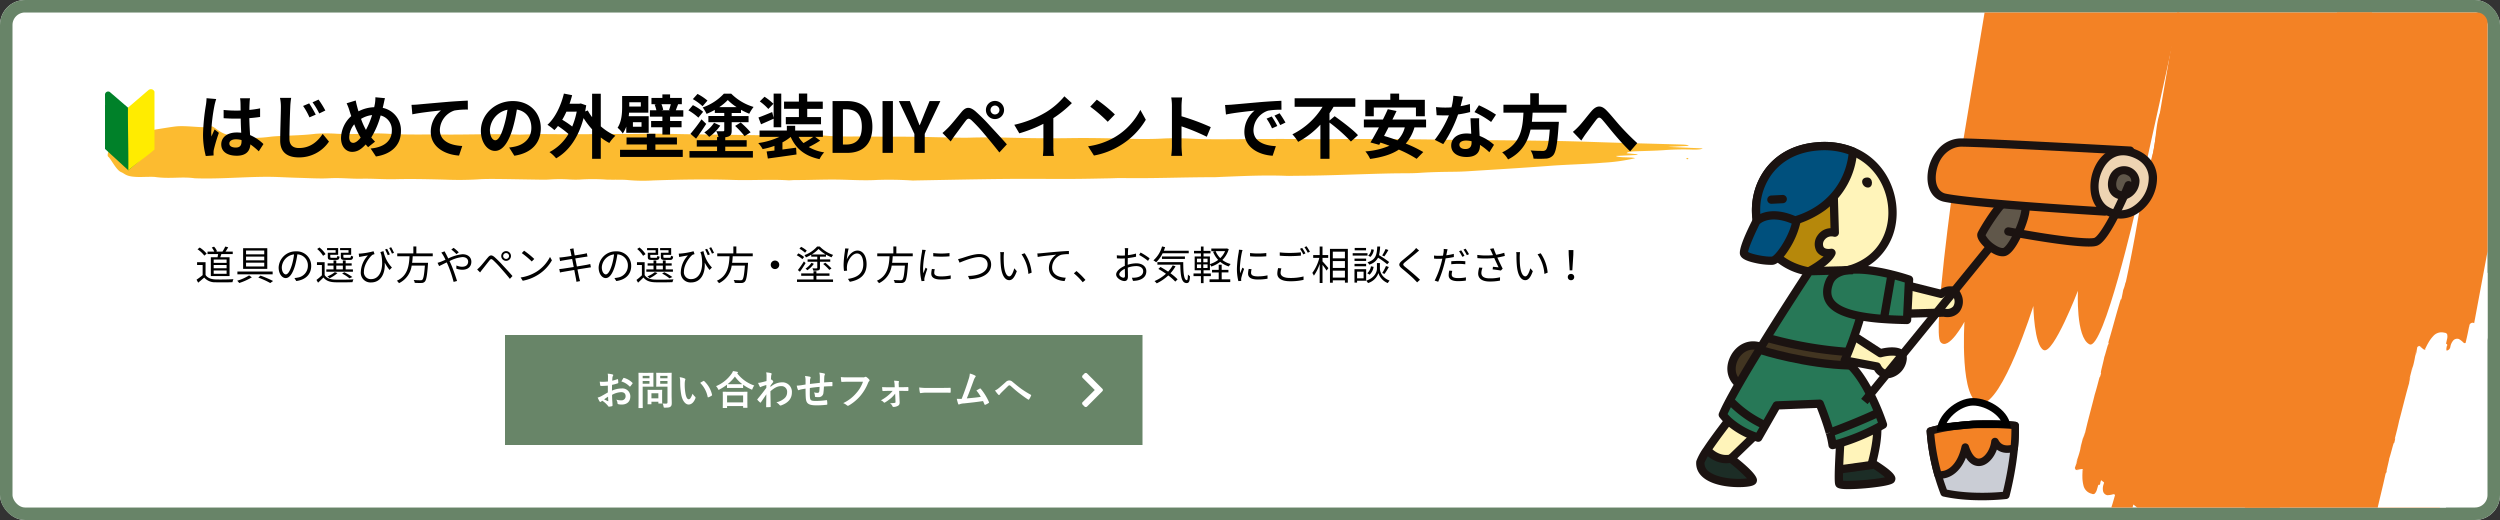 <svg xmlns="http://www.w3.org/2000/svg" xmlns:xlink="http://www.w3.org/1999/xlink" width="1000" height="208" viewBox="0 0 1000 208">
  <rect x="0" y="0" width="1000" height="208" fill="#333333" stroke="none"/>
  <defs>
    <clipPath id="clip-path">
      <rect id="長方形_1116" data-name="長方形 1116" width="995" height="198" rx="4" transform="translate(183 4518)" fill="#fff" stroke="#688468" stroke-width="5"/>
    </clipPath>
  </defs>
  <g id="バナー" transform="translate(-183 -4513)">
    <g id="枠" transform="translate(183 4513)" fill="#fff" stroke="#688468" stroke-width="5">
      <rect width="1000" height="208" rx="10" stroke="none"/>
      <rect x="2.5" y="2.5" width="995" height="203" rx="7.5" fill="none"/>
    </g>
    <g id="ライン" transform="translate(-1099.135 3849.309)">
      <path id="パス_3683" data-name="パス 3683" d="M1957.648,722.028l-8.325.417,13.886.6c-.523.49-2.685.533-4.471.468a104.163,104.163,0,0,0-11.161.251c-3.535.238-7.426.311-11.176.44-2.214.076-3.344.3-3.614.789l4.52.43a1.666,1.666,0,0,1-.674.251c-2.679.148-5.4.272-8.131.4,1.062.808,6.121.336,7.7.893a72.812,72.812,0,0,1-12.669,1.8c-6.983.59-14.671.735-21.758,1.279-10.533.808-21.487,1.443-32.291,2.135-1.773.114-3.694.192-5.569.211-4.788.05-9.412.128-14.025.453-3.076.217-6.81.129-10.243.194-13.036.248-25.74.923-38.938.966-1.275,0-2.62.083-3.815.034-8.79-.361-17.183.058-25.625.387-1.25.049-2.5.148-3.744.147-12.137-.008-24.108.543-36.315.339-1.86-.031-3.79.086-5.7.12-4.776.084-9.548.21-14.329.227-9.252.032-18.534-.079-27.755.016-11.771.123-23.489.391-35.231.6-.314.005-.65.043-.93.031a140.5,140.5,0,0,0-14.117-.245c-4.957.293-9.634.017-14.117-.1-6.511-.173-12.593.173-18.885.15-.924,0-2.01.152-2.768.1-7.213-.449-14.612.095-21.829-.146-10.819-.36-21.512-.162-32.173.2a65.365,65.365,0,0,1-10.009-.147c-2.143-.242-5.607-.088-8.427-.167a76.758,76.758,0,0,0-11.05-.026,42.554,42.554,0,0,1-4.661-.094,60.129,60.129,0,0,0-7.466.069c-1.555.124-3.689.044-5.545.018-5.1-.071-10.191-.19-15.3-.234-2.518-.021-5.339-.026-7.555.15a126.41,126.41,0,0,1-13.218.1c-6.678-.172-13.162-.334-20-.169-4.3.1-8.947-.272-13.282-.186-4.52.09-8.325-.452-13.174-.18-3.6.2-8.1-.075-12.161-.18-2.845-.073-5.631-.218-8.443-.328-10.237-.4-22.131.938-33.067.508-5.305-.753-9.734.328-15.784-.508-1.232-.17-4.938.015-6.4,0-5.373-.056-5.458-1.2-7.247-1.952-2-.835-4.032-5.251-5.122-6.135-1.287-1.047,2.486-7.829,6.166-8.64,2.324-.511,17.559-3.152,20.829-3.507,4.51-.49,11.79.9,13.85,0,1.4-.612,4.1,3.7,8.844,3.507l3.978.922a51.784,51.784,0,0,0,10.8-.252c1.164-.174,2.811-.266,4.323-.34,4.849-.238,9.827-.323,14.218-.9a62.077,62.077,0,0,1,8.316-.006,97.4,97.4,0,0,0,10.247-.012,96.847,96.847,0,0,1,10.4.018c7.156.47,14.332.226,21.506.309,10.179.118,20.305-.368,30.438.01,1.136.042,2.426-.04,3.639-.069,1.9-.046,3.821-.153,5.7-.133,8.581.094,17.149.078,25.733,0,4.775-.045,9.615.024,14.341-.08,7.426-.164,14.64.129,21.94.208,12.7.138,25.364.365,38.052.53,2.836.037,5.714-.03,8.575-.044,1.6-.008,3.522-.11,4.738.01,5.724.568,11.922.271,17.87.368,5.726.094,11.534.024,17.278.092,5.4.064,10.764.226,16.155.325,2.22.041,4.535.1,6.69.032,8.026-.255,15.85.058,23.766.174,5.4.079,10.905.106,16.29.016,7.42-.124,14.634.052,21.9.23,5.034.123,9.88.227,15.1-.061,3.717-.205,8.387-.121,12.235.079,4.166.216,8.2.217,12.322.2,11.2-.038,22.358-.213,33.6-.032,6.312.1,12.762-.105,19.132-.078,11.817.051,23.682.073,35.407.3,7.682.15,15.323.145,22.984.217,11.807.112,23.587.23,35.262.639,11.906.416,23.957.7,35.942,1.045C1955.592,721.532,1957.288,721.545,1957.648,722.028Z" transform="translate(0 0)" fill="#fcbb30"/>
      <path id="パス_3684" data-name="パス 3684" d="M1526.288,736.761l-.491-.243a1.862,1.862,0,0,1,.59-.314c.121-.016.269.2.405.316Z" transform="translate(430.762 -9.339)" fill="#fcbb30"/>
    </g>
    <g id="タイトル" transform="translate(-8.442 -24)">
      <g id="初心者マーク" transform="translate(111.577 4487.132)">
        <path id="パス_3681" data-name="パス 3681" d="M140.946,96.934l.018-4.054a1.267,1.267,0,0,0-1.905-1.131l-7.709,6.52-7.579-6.526a1.267,1.267,0,0,0-1.905,1.131l.018,4.061h-.018v17.6l9.355,8.578,9.744-8.578Z" transform="translate(0 -5.097)" fill="#008129"/>
        <path id="パス_3682" data-name="パス 3682" d="M246.917,116.96c3.248-2.859,6.2-4.663,9.444-7.523V86.659a1.107,1.107,0,0,0-.565-.556,1.084,1.084,0,0,0-.959.127l-8.09,6.942C246.7,101.453,246.961,108.679,246.917,116.96Z" transform="translate(-115.203 0)" fill="#ffec00" stroke="#ffec00" stroke-miterlimit="10" stroke-width="1"/>
      </g>
      <path id="テキスト" d="M-284.606-21.868a20.806,20.806,0,0,1-.252,2.716,82.181,82.181,0,0,0-1.148,11.564,33.447,33.447,0,0,0,1.092,8.848l3.136-.224c-.028-.392-.028-.868-.028-1.148a5.474,5.474,0,0,1,.14-1.288,66.152,66.152,0,0,1,1.988-6.608l-1.708-1.372c-.42.924-.868,1.848-1.232,2.828a12.836,12.836,0,0,1-.112-1.792,73.332,73.332,0,0,1,1.316-10.724,23.3,23.3,0,0,1,.672-2.464Zm14,17.22c0,1.624-.588,2.52-2.3,2.52-1.456,0-2.576-.5-2.576-1.624,0-1.036,1.064-1.68,2.632-1.68a8.645,8.645,0,0,1,2.24.308Zm8.764,1.12a17.6,17.6,0,0,0-5.348-3.584c-.112-1.876-.252-4.088-.308-6.776,1.512-.112,2.968-.28,4.312-.476v-3.444c-1.316.28-2.772.476-4.284.644,0-1.232.056-2.268.084-2.884a17.7,17.7,0,0,1,.168-1.792h-3.976a15.686,15.686,0,0,1,.168,1.82c.028.588.028,1.708.056,3.08-.644.028-1.316.028-1.96.028a45.978,45.978,0,0,1-4.844-.252v3.3c1.652.112,3.22.168,4.844.168.644,0,1.316,0,1.988-.028.028,1.96.112,3.976.2,5.684a12.457,12.457,0,0,0-1.82-.112c-3.78,0-6.16,1.932-6.16,4.76,0,2.912,2.408,4.536,6.216,4.536,3.752,0,5.264-1.9,5.432-4.536a28.279,28.279,0,0,1,3.36,2.772ZM-243.558-19.8l-2.436,1.036a26.166,26.166,0,0,1,2.548,4.564l2.52-1.092A45.1,45.1,0,0,0-243.558-19.8Zm3.752-1.512-2.408,1.092a29.293,29.293,0,0,1,2.688,4.452l2.436-1.176A36.733,36.733,0,0,0-239.806-21.308Zm-15.428-.7a17.144,17.144,0,0,1,.364,3.724c0,2.408-.28,9.66-.28,13.384,0,4.732,2.94,6.72,7.476,6.72a14.363,14.363,0,0,0,12.04-6.328l-2.52-3.08c-1.988,3.024-4.9,5.656-9.492,5.656-2.128,0-3.808-.924-3.808-3.724,0-3.444.2-9.632.336-12.628a28.942,28.942,0,0,1,.364-3.7Zm29.26,18c-1.008,0-1.568-.868-1.568-2.212a8.462,8.462,0,0,1,2.016-5.208A30.518,30.518,0,0,0-222.95-6.1C-223.958-4.844-224.994-4-225.974-4Zm7.588-11.116a33.036,33.036,0,0,1-2.464,5.936,27.783,27.783,0,0,1-1.96-4.4A10.811,10.811,0,0,1-218.386-15.12Zm4.508-3.948c.168-.7.42-2.044.644-2.8l-3.836-.364a14.963,14.963,0,0,1-.2,2.632c-.084.42-.168.868-.28,1.344a14.455,14.455,0,0,0-6.272,1.652c-.2-.588-.364-1.176-.5-1.708-.224-.812-.448-1.736-.616-2.632l-3.64,1.12a20.4,20.4,0,0,1,1.12,2.884c.224.756.476,1.512.728,2.24a12.163,12.163,0,0,0-4.088,8.764c0,3.584,2.128,5.544,4.424,5.544,2.044,0,3.584-.952,5.46-2.968.28.364.616.728.952,1.092l2.772-2.212c-.5-.5-1.008-1.064-1.512-1.652a33.756,33.756,0,0,0,3.752-8.82,5.94,5.94,0,0,1,4.48,6.1c0,3.472-2.38,6.58-8.484,7.112l2.128,3.192c5.8-.868,10-4.228,10-10.108A9.137,9.137,0,0,0-214.13-18Zm11.256-.14.336,3.808c3.22-.7,9.072-1.316,11.452-1.568a11.083,11.083,0,0,0-4.088,8.54c0,5.992,5.488,9.128,11.312,9.52l1.288-3.836c-4.676-.252-8.96-1.876-8.96-6.44a8.455,8.455,0,0,1,5.852-7.756,28.634,28.634,0,0,1,5.348-.364l-.028-3.584c-1.932.084-4.984.252-7.84.476-5.068.448-9.66.84-11.956,1.064C-200.466-19.292-201.53-19.236-202.622-19.208ZM-169.106-5.04c-1.036,0-2.156-1.372-2.156-4.172a8.694,8.694,0,0,1,7.028-8.036,44.51,44.51,0,0,1-1.484,6.72C-166.838-6.776-167.958-5.04-169.106-5.04Zm7.616,6.188c7-1.064,10.584-5.208,10.584-11.032,0-6.048-4.34-10.836-11.2-10.836-7.2,0-12.768,5.488-12.768,11.872,0,4.676,2.6,8.064,5.656,8.064,3.024,0,5.432-3.416,7.084-9.016a60.26,60.26,0,0,0,1.652-7.532c3.724.644,5.8,3.5,5.8,7.336,0,4.032-2.744,6.58-6.3,7.42-.728.168-1.512.308-2.576.448Zm24.948-17.64a31.741,31.741,0,0,1-1.792,5.964,34.434,34.434,0,0,0-4-2.716,29.557,29.557,0,0,0,1.68-3.248Zm9.632-7.168h-3.472v9.38a19,19,0,0,1-1.736-2.688l-1.036.392q.21-1.176.42-2.436l-2.184-.756-.588.112H-139.4c.392-1.12.728-2.24,1.036-3.416l-3.3-.644c-1.232,5.012-3.5,9.688-6.58,12.488A20.073,20.073,0,0,1-145.474-9.1a13.766,13.766,0,0,0,1.428-1.652,35.734,35.734,0,0,1,4.2,3.192,19.018,19.018,0,0,1-7.588,7.252,14.1,14.1,0,0,1,2.66,2.492c4.984-2.828,8.876-8.176,10.976-16.1a31.788,31.788,0,0,0,3.416,4.508V2.38h3.472V-6.16a23.667,23.667,0,0,0,3.416,2.212,16.014,16.014,0,0,1,2.436-2.912,23.08,23.08,0,0,1-5.852-3.752Zm16.016,3.416v1.708h-4.62v-1.708Zm.28,9.8h-3.444v-1.82h3.444Zm-6.1,2.408h8.96v-6.636h-7.98c.056-.476.112-.952.14-1.4h7.7v-6.664H-118.37v4.284c0,2.52-.168,5.88-1.82,8.4a10.913,10.913,0,0,1,2.072,2.3,11.516,11.516,0,0,0,1.4-2.744ZM-105.07-3.36h8.624v-2.8h-8.624V-7.616h-3.416V-6.16h-8.12v2.8h8.12v2.128H-119.21V1.624h25.088V-1.232H-105.07Zm6.16-16.1a20.348,20.348,0,0,1-.7,2.324l.5.084h-3.5l.672-.14a10.86,10.86,0,0,0-.7-2.268Zm2.016,2.408c.252-.672.532-1.456.924-2.38l-.2-.028h1.68v-2.52h-4.7v-1.4h-3.08v1.4h-4.368v2.52h1.988l-.728.14a14.061,14.061,0,0,1,.7,2.268h-2.576v2.576h4.984v1.736h-4.508v2.492h4.508v2.94h3.08v-2.94H-94.6V-12.74H-99.19v-1.736H-93.9v-2.576Zm12.656-3.864a21.331,21.331,0,0,0-3.976-2.66L-90.09-21.5A20.313,20.313,0,0,1-86.2-18.648Zm-1.736,4.48a21.054,21.054,0,0,0-4.088-2.66L-91.854-17a21.512,21.512,0,0,1,3.976,2.912ZM-88.8-5.684c1.344-1.82,2.828-3.976,4.06-5.908l-1.876-1.82a66.9,66.9,0,0,1-4.424,5.8Zm7.2-6.356A13.468,13.468,0,0,1-85.5-8.176a11.822,11.822,0,0,1,1.932,1.792,18.42,18.42,0,0,0,4.452-4.508Zm2.072-6.244a20.215,20.215,0,0,0,3.416-2.856,20.056,20.056,0,0,0,3.556,2.856Zm2.408,15.792h8.568V-5.068h-8.568V-6.244a5.789,5.789,0,0,0,1.372-.336c.952-.42,1.2-1.092,1.2-2.436v-3.248H-67.8v-2.464H-74.55V-15.96h3.724v-1.26a29.135,29.135,0,0,0,3.3,1.568,16.651,16.651,0,0,1,1.736-2.716,21.2,21.2,0,0,1-8.96-5.32h-2.912a20.892,20.892,0,0,1-8.484,5.516A14.926,14.926,0,0,1-84.6-15.6a25.585,25.585,0,0,0,3.3-1.6v1.232h3.78v1.232h-6.356v2.464h6.356v3.22c0,.308-.14.392-.476.42-.364,0-1.624,0-2.716-.028a11.333,11.333,0,0,1,.9,2.352H-80.4v1.232h-8.12v2.576h8.12V-.728H-91.434V1.9h25.368V-.728h-11.06Zm3.948-8.288A34.675,34.675,0,0,1-69.4-6.692l2.408-1.54a37.359,37.359,0,0,0-3.948-3.92Zm25.508-3.528h-5.236v2.856h14.084v-2.856h-5.516v-3.3h6.216V-20.5h-6.216v-3.22H-47.67v3.22h-5.936v2.884h5.936Zm-10.192-5.32a23.912,23.912,0,0,0-3.556-2.828l-1.9,1.876a20.883,20.883,0,0,1,3.416,3.024Zm.084,9.38h3.052V-23.716h-3.052v9.688l-.588-2.3c-2.072.868-4.06,1.68-5.488,2.184l1.036,2.716c1.568-.7,3.36-1.456,5.04-2.24ZM-41.9-6.412a37.659,37.659,0,0,1-3.92,2.492,10.555,10.555,0,0,1-1.96-2.492Zm.728,0h3.108v-2.52H-49.154v-1.9h-3.332v1.9h-10.92v2.52h7.98A29.409,29.409,0,0,1-63.938-3.92a11.323,11.323,0,0,1,1.764,2.408A29.462,29.462,0,0,0-57.442-2.8V-.924c-1.148.14-2.212.252-3.136.364l.5,2.828C-56.966,1.82-52.626,1.26-48.622.644l-.168-2.716-5.46.728V-4.2a17.794,17.794,0,0,0,3.3-2.184c2.128,4.76,5.684,7.644,11.536,8.9A11.935,11.935,0,0,1-37.562-.2a17.174,17.174,0,0,1-6.16-2.128A38.777,38.777,0,0,0-39.158-4.9ZM-34.2,0h5.908c6.1,0,10.024-3.472,10.024-10.444,0-7-3.92-10.276-10.248-10.276H-34.2Zm4.144-3.332V-17.416h1.288c3.864,0,6.272,1.9,6.272,6.972,0,5.04-2.408,7.112-6.272,7.112ZM-14.21,0h4.144V-20.72H-14.21ZM-1.47,0H2.674V-7.588L8.918-20.72H4.606L2.534-15.68c-.588,1.54-1.2,3-1.848,4.592H.574c-.644-1.6-1.2-3.052-1.792-4.592L-3.29-20.72h-4.4L-1.47-7.588ZM28.994-17.136a1.781,1.781,0,0,1,1.764-1.792,1.8,1.8,0,0,1,1.792,1.792,1.781,1.781,0,0,1-1.792,1.764A1.757,1.757,0,0,1,28.994-17.136Zm-1.848,0a3.585,3.585,0,0,0,3.612,3.612,3.609,3.609,0,0,0,3.64-3.612,3.633,3.633,0,0,0-3.64-3.64A3.609,3.609,0,0,0,27.146-17.136ZM9.758-7.952l3.3,3.388c.476-.728,1.148-1.736,1.792-2.6C16-8.708,18.018-11.48,19.11-12.88c.812-1.008,1.288-1.008,2.268-.168A61.157,61.157,0,0,1,26.53-7.5c1.652,1.932,4.2,5.04,5.992,7.336l3-3.248C33.5-5.74,30.506-8.932,28.63-10.976a72.872,72.872,0,0,0-5.712-5.684c-2.3-1.932-3.808-1.736-5.488.252-1.9,2.3-4.088,5.04-5.376,6.328C11.214-9.24,10.6-8.652,9.758-7.952ZM54.11-13.888a45.75,45.75,0,0,0,7.42-6.02l-3-2.716A29.552,29.552,0,0,1,51.226-16.3a43.016,43.016,0,0,1-12.74,5.068L40.5-7.812a54.744,54.744,0,0,0,9.632-3.808v9.184a31.358,31.358,0,0,1-.2,3.668h4.424a19.25,19.25,0,0,1-.252-3.668ZM71.5-21.28l-2.632,2.8a58.218,58.218,0,0,1,7,6.048l2.856-2.94A58.8,58.8,0,0,0,71.5-21.28ZM68-2.632l2.352,3.7A30.323,30.323,0,0,0,80.738-2.884,29.774,29.774,0,0,0,91.1-13.244l-2.184-3.948A26.55,26.55,0,0,1,78.722-6.3,28.859,28.859,0,0,1,68-2.632ZM117.082-10.3a91.45,91.45,0,0,0-11.7-4.34V-18.76a30.451,30.451,0,0,1,.252-3.388h-4.368a19.529,19.529,0,0,1,.28,3.388V-2.688a29.961,29.961,0,0,1-.28,3.892h4.368c-.112-1.12-.252-3.08-.252-3.892v-7.924A80.875,80.875,0,0,1,115.486-6.44ZM141.47-14.56l-2.072.868A21.6,21.6,0,0,1,141.582-9.8l2.128-.952A36.7,36.7,0,0,0,141.47-14.56Zm3.136-1.288-2.044.952a24.631,24.631,0,0,1,2.3,3.78l2.1-1.008A41.886,41.886,0,0,0,144.606-15.848Zm-21.812-3.3.364,3.808c3.22-.7,9.044-1.316,11.452-1.568a11,11,0,0,0-4.088,8.54c0,6.02,5.488,9.156,11.312,9.52l1.288-3.836c-4.7-.224-8.96-1.876-8.96-6.44a8.417,8.417,0,0,1,5.852-7.756,28.634,28.634,0,0,1,5.348-.364l-.028-3.584c-1.96.084-4.984.252-7.84.476-5.068.448-9.66.868-11.984,1.064C124.978-19.236,123.914-19.18,122.794-19.152Zm41.776,6.216v-2.912a28.2,28.2,0,0,0,1.624-2.576H174.9V-21.84H150.626v3.416H161.8a29.371,29.371,0,0,1-12.068,11,20,20,0,0,1,2.3,3.024,33.448,33.448,0,0,0,8.9-6.888V2.38h3.64v-14.5a65.4,65.4,0,0,1,8.568,7.588l2.828-2.548c-2.016-2.212-6.328-5.432-9.324-7.588Zm17.724-5.208H199.15v3.5h3.556v-6.58H192.43v-2.492H188.9v2.492h-10v6.58h3.388Zm12.4,7.952a11.109,11.109,0,0,1-2.94,5.18c-1.848-.672-3.668-1.288-5.348-1.764.56-1.092,1.176-2.24,1.764-3.416Zm8.512,0v-3.136H189.742c.588-1.176,1.148-2.324,1.652-3.416l-3.5-.728c-.56,1.288-1.232,2.716-1.96,4.144h-7.616v3.136h6.02c-1.2,2.268-2.38,4.4-3.388,6.02l3.5.952.5-.9c1.176.364,2.38.812,3.612,1.26a29.35,29.35,0,0,1-9.632,2.268,13.6,13.6,0,0,1,1.9,3.024c4.7-.672,8.512-1.764,11.48-3.752a48.086,48.086,0,0,1,7.112,3.7l2.66-2.716a51.462,51.462,0,0,0-7-3.388,16.991,16.991,0,0,0,3.472-6.468Zm27.972-5.1a49.9,49.9,0,0,0-6.832-3.752L222.558-16.3a36.97,36.97,0,0,1,6.664,3.948Zm-10.444-4.256a29.288,29.288,0,0,1-3.724.868c.392-1.484.728-2.884.952-3.78l-3.836-.392a23.608,23.608,0,0,1-.756,4.648c-.84.056-1.68.084-2.492.084a35.245,35.245,0,0,1-3.7-.2l.252,3.248c1.2.056,2.324.084,3.472.084.476,0,.952,0,1.428-.028a42.307,42.307,0,0,1-5.656,9.8L210.07-3.5a51.184,51.184,0,0,0,5.936-11.872,40.634,40.634,0,0,0,4.816-.952Zm.672,15.428c0,1.484-.616,2.576-2.492,2.576-1.512,0-2.38-.7-2.38-1.736,0-.98,1.036-1.652,2.632-1.652a9.814,9.814,0,0,1,2.24.28Zm-.448-9.716c.084,1.68.224,4.116.308,6.188-.588-.056-1.232-.112-1.876-.112-3.864,0-6.132,2.1-6.132,4.816,0,3.052,2.716,4.592,6.16,4.592,3.948,0,5.348-2.016,5.348-4.592v-.252a24.686,24.686,0,0,1,3.752,2.94L230.37-3.22a18.472,18.472,0,0,0-5.74-3.556c-.084-1.372-.14-2.716-.168-3.5-.028-1.232-.084-2.38,0-3.556Zm38.416-2.24v-3.192h-11.06v-4.564h-3.444v4.564H234.15v3.192h8.008C241.85-10.08,241.206-3.7,233.646-.2A10.644,10.644,0,0,1,236,2.632c5.6-2.828,7.924-7.2,8.988-11.928h7.7c-.392,5.1-.9,7.532-1.624,8.148a1.8,1.8,0,0,1-1.344.364c-.812,0-2.772,0-4.7-.2A7.748,7.748,0,0,1,246.19,2.3a38.351,38.351,0,0,0,4.788,0A4.134,4.134,0,0,0,254,1.008c1.12-1.232,1.708-4.368,2.212-11.984a13.618,13.618,0,0,0,.112-1.456H245.518c.14-1.2.224-2.436.308-3.64ZM261.926-8.4l3.36,3.472c.5-.728,1.12-1.736,1.764-2.632,1.176-1.568,3.164-4.312,4.256-5.712.812-1.008,1.316-1.148,2.3-.084,1.316,1.456,3.36,4.116,5.1,6.132,1.764,2.072,4.144,4.732,6.132,6.608l2.856-3.276a95.96,95.96,0,0,1-6.776-6.8c-1.652-1.792-3.864-4.648-5.74-6.5-2.016-1.96-3.836-1.764-5.768.448-1.708,1.988-3.864,4.844-5.152,6.16A23.52,23.52,0,0,1,261.926-8.4Z" transform="translate(558.667 4598.147)"/>
    </g>
    <g id="ボタン" transform="translate(385 4647)">
      <rect id="ボタンベース" width="255" height="44" fill="#688568"/>
      <path id="パス_4391" data-name="パス 4391" d="M5.136-5.024c-1.168.672-1.92,1.1-2.608,1.488a5.908,5.908,0,0,1-1.472.56c.24.528.56,1.2.736,1.488a.449.449,0,0,0,.352.256.4.4,0,0,0,.272-.112A2.9,2.9,0,0,1,2.928-1.7,9.838,9.838,0,0,1,5.2.352c.144.208.208.336.384.32A6.5,6.5,0,0,0,6.768.48c.272-.064.24-.3.24-.528,0-.368-.08-1.376-.128-2.08-.032-.7-.048-1.248-.064-1.92A7.913,7.913,0,0,1,10.48-5.136c1.12,0,1.76.576,1.76,1.616a1.588,1.588,0,0,1-1.728,1.648,5.968,5.968,0,0,1-2-.288A2.8,2.8,0,0,1,8.992-.8a.429.429,0,0,0,.352.48,6.2,6.2,0,0,0,1.312.144c2.16,0,3.472-1.2,3.472-3.248a3.167,3.167,0,0,0-3.408-3.2,10.1,10.1,0,0,0-3.936.88c.016-.768.016-1.552.032-2.32A16.308,16.308,0,0,0,9.1-8.672c.16-.048.208-.1.208-.256a8.042,8.042,0,0,0-.1-1.248c-.016-.16-.128-.192-.272-.144A15.689,15.689,0,0,1,6.9-9.728c.016-.512.032-.912.08-1.328A1.958,1.958,0,0,1,7.2-11.68a.567.567,0,0,0,.1-.256c0-.144-.128-.256-.32-.3a9.068,9.068,0,0,0-1.9-.288,5.915,5.915,0,0,1,.112,1.3c0,.688-.016,1.3-.016,1.824-.672.064-1.36.128-2.032.128a8.174,8.174,0,0,1-1.248-.08c.064.56.128,1.088.176,1.392.032.24.112.336.384.336,1.072,0,1.888-.064,2.688-.128Zm.08,1.68c.032.528.064,1.264.1,1.68.016.144-.032.16-.16.128a16.408,16.408,0,0,1-1.5-.72C4.224-2.672,4.768-3.04,5.216-3.344ZM10.56-9.408A7.386,7.386,0,0,1,13.808-7.44c.048.08.272.064.32,0,.24-.32.656-.816.864-1.136a.415.415,0,0,0,.064-.16c0-.048-.032-.1-.1-.16a7.606,7.606,0,0,0-3.392-1.952c-.112-.032-.16.016-.272.192A9.816,9.816,0,0,0,10.56-9.408Zm20.08-1.184c0-1.36.032-2.032.032-2.128,0-.16-.016-.176-.176-.176-.1,0-.528.032-1.76.032h-2.3c-1.248,0-1.664-.032-1.76-.032-.176,0-.192.016-.192.176,0,.112.032.5.032,1.456v2.336c0,.96-.032,1.328-.032,1.44,0,.16.016.176.192.176.1,0,.512-.032,1.76-.032h2.56v6.176c0,.48-.128.624-.656.624a9.374,9.374,0,0,1-1.3-.08A4.486,4.486,0,0,1,27.408.56c.1.512.1.5.608.5,1.424,0,1.872-.112,2.224-.432.368-.336.464-.7.464-1.472,0-.784-.064-2.064-.064-3.184Zm-4.56,2.08V-9.6h2.912v1.088Zm2.912-3.136v.944H26.08v-.944ZM19.44-12.864c-1.168,0-1.76-.032-1.872-.032-.16,0-.176.016-.176.176,0,.112.032,1.232.032,3.44v6.928c0,2.208-.032,3.3-.032,3.408,0,.16.016.176.176.176h1.36c.16,0,.176-.016.176-.176,0-.112-.032-1.2-.032-3.408V-7.344h2.56c1.04,0,1.5.032,1.6.032.144,0,.16-.016.16-.176,0-.1-.032-.576-.032-1.568v-2.08c0-1.008.032-1.488.032-1.584,0-.16-.016-.176-.16-.176-.1,0-.56.032-1.6.032Zm2.352,4.352h-2.72V-9.6h2.72Zm0-3.136v.944h-2.72v-.944Zm.592,11.36c.176,0,.192,0,.192-.16v-.864h2.768v.528c0,.176.016.192.192.192H26.7c.16,0,.176-.016.176-.192,0-.1-.032-.48-.032-2.5V-4.512c0-.88.032-1.3.032-1.392,0-.16-.016-.176-.176-.176-.112,0-.5.032-1.7.032h-2.1c-1.2,0-1.584-.032-1.7-.032-.16,0-.176.016-.176.176,0,.112.032.528.032,1.7v1.152c0,2.112-.032,2.512-.032,2.608,0,.16.016.16.176.16Zm.192-4.4h2.768v2.016H22.576Zm11.3-6.432a8.577,8.577,0,0,1,.192,2.1,29.007,29.007,0,0,0,.384,4.656c.432,2.7,1.744,4.176,2.992,4.176,1.12,0,2.112-.864,2.72-2.5a.49.49,0,0,0-.112-.592,6.116,6.116,0,0,1-1.024-1.232C38.4-2.848,38-2.288,37.488-2.288c-.672,0-1.088-1.088-1.312-2.352a20.15,20.15,0,0,1-.288-3.648,7.189,7.189,0,0,1,.144-1.568,1.393,1.393,0,0,0,.128-.448c0-.112-.112-.224-.256-.288A6.925,6.925,0,0,0,33.872-11.12Zm8.192,2.272a10.781,10.781,0,0,1,2.992,5.584c.032.192.144.24.336.176a5.43,5.43,0,0,0,1.248-.64c.128-.08.224-.144.176-.352A10.58,10.58,0,0,0,43.68-9.552a.246.246,0,0,0-.176-.1.475.475,0,0,0-.176.064C43.072-9.456,42.672-9.232,42.064-8.848ZM52.64,1.2c.176,0,.192-.016.192-.176V.416h6.416V.944c0,.16.016.176.176.176h1.36c.176,0,.192-.016.192-.176,0-.08-.032-.512-.032-2.816V-3.44c0-1.136.032-1.6.032-1.7,0-.16-.016-.176-.192-.176-.1,0-.656.032-2.192.032h-5.12c-1.536,0-2.1-.032-2.192-.032-.16,0-.176.016-.176.176,0,.1.032.56.032,1.936v1.376C51.136.5,51.1.928,51.1,1.024c0,.16.016.176.176.176Zm.192-5.024h6.416V-1.04H52.832ZM52.8-6.976c0,.16.016.176.176.176.112,0,.528-.032,1.808-.032h2.48c1.28,0,1.712.032,1.808.032.16,0,.176-.016.176-.176V-8.1A17.425,17.425,0,0,0,62.368-6.3a.959.959,0,0,0,.384.144c.128,0,.192-.112.288-.416a4.254,4.254,0,0,1,.672-1.216,14.438,14.438,0,0,1-6.832-4.88.431.431,0,0,1,.128-.112.273.273,0,0,0,.16-.24c0-.144-.1-.192-.288-.256-.464-.112-1.056-.208-1.68-.3a5.006,5.006,0,0,1-.624,1.136,14.246,14.246,0,0,1-6.16,4.9,3.878,3.878,0,0,1,.752,1.072c.128.288.192.4.3.4a1.161,1.161,0,0,0,.368-.16A19.734,19.734,0,0,0,52.8-8.128ZM54.784-8.32c-1.088,0-1.536-.016-1.728-.032a15.817,15.817,0,0,0,2.912-3.024,14.309,14.309,0,0,0,2.944,3.04c-.224,0-.7.016-1.648.016ZM70.176-7.7c.384-.56.624-.864.848-1.152.24-.272.272-.336.272-.448s-.064-.24-.256-.5c-.144-.208-.32-.368-.432-.368a.3.3,0,0,0-.112.032c-.048.016-.08.032-.128.048.032-.688.064-1.056.08-1.44a2.719,2.719,0,0,1,.16-.688c.112-.288.048-.464-.288-.56a12.165,12.165,0,0,0-1.856-.272,5.8,5.8,0,0,1,.16,1.392c0,.688,0,1.392-.032,2.08-1.232.336-1.856.48-2.272.576a7.782,7.782,0,0,1-1.088.16,13.607,13.607,0,0,0,.64,1.408c.1.192.208.288.32.288.1,0,.256-.16.528-.272.608-.224,1.36-.448,1.824-.592-.016.3-.016.736-.016,1.136-1.2,1.648-2.112,2.784-3.52,4.5a.277.277,0,0,0-.1.192.221.221,0,0,0,.1.176,11.1,11.1,0,0,0,.976.96.278.278,0,0,0,.176.1c.08,0,.144-.064.224-.16.592-.848,1.392-2.016,2.16-3.168C68.512-2.64,68.48-.96,68.464.672c-.016.16.032.224.176.224.528,0,1.248-.048,1.424-.064.128,0,.208-.064.208-.192-.032-2.16-.08-4.1-.1-6.144,1.568-1.344,2.816-2.048,4.288-2.048a2.238,2.238,0,0,1,2.384,2.48A3.089,3.089,0,0,1,75.76-2.656a7.371,7.371,0,0,1-3.216,1.584A4.712,4.712,0,0,1,73.808-.016a.525.525,0,0,0,.416.224A.61.61,0,0,0,74.5.144c2.752-.992,4.256-2.688,4.256-5.152a3.8,3.8,0,0,0-3.984-4.064A7.121,7.121,0,0,0,70.176-7.2Zm14.048-.5c-.592.1-1.36.24-1.808.3a15.313,15.313,0,0,1-1.712.16,6.286,6.286,0,0,0,.448,1.6c.1.208.208.272.416.176a4.671,4.671,0,0,1,.72-.24c.608-.128,1.12-.224,1.936-.336,0,1.7.032,3.04.112,3.9C84.528-.528,85.472.144,88.7.144A36.79,36.79,0,0,0,92.72-.1c.144-.016.208-.1.208-.288a9.839,9.839,0,0,0-.1-1.344c-.032-.192-.08-.224-.32-.208a29.676,29.676,0,0,1-4.144.32c-1.952,0-2.3-.256-2.4-1.568C85.9-4.1,85.92-5.056,85.936-6.8c1.232-.192,2.624-.352,3.9-.448-.016.624-.048,1.2-.112,1.7-.08.56-.32.688-.752.688a5.034,5.034,0,0,1-1.36-.192,3.884,3.884,0,0,1,.352,1.44c0,.288.064.4.32.416a7.2,7.2,0,0,0,.992.048,1.861,1.861,0,0,0,2.1-1.776,24.6,24.6,0,0,0,.192-2.464c1.056-.08,2.128-.128,3.184-.128.176,0,.208-.016.208-.224a11.964,11.964,0,0,0,0-1.312c0-.144-.064-.16-.192-.16-.864.032-1.824.08-3.12.176.016-.752.032-1.376.064-2.24a2.762,2.762,0,0,1,.16-.72.758.758,0,0,0,.1-.32c0-.16-.08-.24-.3-.3a11.174,11.174,0,0,0-1.936-.32,7.1,7.1,0,0,1,.208,1.824c0,.592,0,1.456-.016,2.256-1.152.128-2.848.3-3.952.448.016-.544.016-1.152.032-1.536a2.146,2.146,0,0,1,.16-.7.89.89,0,0,0,.1-.336.406.406,0,0,0-.336-.336A13.968,13.968,0,0,0,84-11.6a6.408,6.408,0,0,1,.224,1.7ZM107.2-9.312a13.467,13.467,0,0,1-2.7,4.56,15.463,15.463,0,0,1-5.232,4,4.757,4.757,0,0,1,1.488.88.561.561,0,0,0,.4.176.774.774,0,0,0,.432-.144,17.942,17.942,0,0,0,4.544-3.808,18.842,18.842,0,0,0,3.1-5.2,1.926,1.926,0,0,1,.368-.624.546.546,0,0,0,.224-.4.4.4,0,0,0-.112-.272,4.924,4.924,0,0,0-1.168-1.056.782.782,0,0,0-.3-.08.452.452,0,0,0-.24.064,1.53,1.53,0,0,1-.88.16h-5.712a28,28,0,0,1-3.072-.112c.032.464.1,1.3.144,1.616.032.224.1.336.3.32.688-.032,1.6-.08,2.64-.08Zm13.008,8.08a.346.346,0,0,1-.32.384,11.5,11.5,0,0,1-1.92.128A2.664,2.664,0,0,1,118.992.5c.08.192.192.272.464.272a3.645,3.645,0,0,0,1.76-.48c.448-.256.672-.64.64-1.472l-.208-4.464H122.7c.944,0,1.776.032,2.384.032a.219.219,0,0,0,.272-.224c.016-.368.016-.752,0-1.12,0-.16-.08-.224-.272-.208-.672,0-1.632.048-2.432.048h-1.12l-.048-1.136a2.076,2.076,0,0,1,.08-.928c.08-.192.032-.368-.208-.4a15.608,15.608,0,0,0-1.744-.144,8.417,8.417,0,0,1,.224,1.568l.048,1.056h-2.72c-.784,0-1.344,0-2.32-.064.032.56.064.976.112,1.328.016.176.112.272.24.256.688-.016,1.344-.064,2.016-.064h1.84a12.826,12.826,0,0,1-1.744,1.76,14.88,14.88,0,0,1-2.976,2.016,2.558,2.558,0,0,1,1.152.784.357.357,0,0,0,.256.16.558.558,0,0,0,.272-.1A19.36,19.36,0,0,0,118.464-2.8a12.445,12.445,0,0,0,1.6-1.76ZM138.4-4.944c1.184,0,2.368.016,3.568.032.224.016.288-.048.288-.24a11.794,11.794,0,0,0,0-1.5c0-.192-.048-.24-.288-.224-1.232.016-2.464.048-3.68.048h-5.152a20.556,20.556,0,0,1-3.456-.192,17.367,17.367,0,0,0,.24,1.936c.048.24.176.336.368.336a12.8,12.8,0,0,1,2.352-.192Zm11.536-7.632a8.532,8.532,0,0,1-.464,2.192c-.832,2.688-1.664,5.056-2.8,7.92-.64.016-1.312.032-1.952-.016a14.906,14.906,0,0,0,.56,2.064c.08.224.256.256.464.16a5.387,5.387,0,0,1,1.872-.384c2.608-.272,5.04-.544,7.6-.928.192.416.368.832.56,1.28.048.144.128.224.224.224a.426.426,0,0,0,.192-.048,8.057,8.057,0,0,0,1.216-.656c.144-.08.208-.176.208-.272a.387.387,0,0,0-.064-.208A22.5,22.5,0,0,0,154.32-6.48c-.112-.128-.208-.192-.384-.1-.448.24-.912.512-1.392.768a15.949,15.949,0,0,1,1.776,2.56c-1.792.272-3.136.4-5.6.608,1.008-2.4,1.856-4.752,2.752-7.2a5.141,5.141,0,0,1,.656-1.328.537.537,0,0,0,.16-.32c0-.1-.08-.176-.192-.256A8.687,8.687,0,0,0,149.936-12.576ZM160-5.808a14.761,14.761,0,0,0,1.312,1.664.419.419,0,0,0,.3.144.342.342,0,0,0,.288-.192,3.962,3.962,0,0,1,.576-.7c.752-.752,1.9-1.856,2.688-2.64.208-.192.368-.336.544-.336a1.026,1.026,0,0,1,.7.368c1.056.944,2.208,1.968,3.36,2.832.944.736,2.688,2.016,3.456,2.464a.381.381,0,0,0,.224.08c.064,0,.128-.048.208-.16a6.728,6.728,0,0,0,.784-1.5c.08-.144,0-.272-.16-.336a36.871,36.871,0,0,1-3.776-2.352c-1.568-1.152-2.256-1.792-3.456-2.752a1.915,1.915,0,0,0-1.392-.592,2.015,2.015,0,0,0-1.392.672c-1.184,1.072-2.336,2.064-2.864,2.48A5.489,5.489,0,0,1,160-5.808Z" transform="translate(36 28)" fill="#fff"/>
      <path id="パス_4392" data-name="パス 4392" d="M8.906-5.469,2.844.594a.723.723,0,0,1-.531.219A.723.723,0,0,1,1.781.594L1.094-.094A.782.782,0,0,1,.859-.625a.672.672,0,0,1,.2-.531L5.906-6,1.063-10.844a.672.672,0,0,1-.2-.531.782.782,0,0,1,.234-.531l.688-.687a.723.723,0,0,1,.531-.219.723.723,0,0,1,.531.219L8.906-6.531A.681.681,0,0,1,9.156-6,.681.681,0,0,1,8.906-5.469Z" transform="translate(230 28)" fill="#fff"/>
    </g>
    <g id="キャラクター" clip-path="url(#clip-path)">
      <path id="パス_4194" data-name="パス 4194" d="M38,0h78L103,59,24,84Z" transform="translate(939 4517)" fill="#f38225"/>
      <path id="パス_4195" data-name="パス 4195" d="M38,0h78L78,204l-54.911-4.083L6,187Z" transform="translate(1016 4517)" fill="#f38225"/>
      <path id="パス_4196" data-name="パス 4196" d="M38,0h78L78,204H0Z" transform="translate(1080 4517)" fill="#f38225"/>
      <path id="パス_4197" data-name="パス 4197" d="M210.266,22.913a6.019,6.019,0,0,1-3.043,1.007c-2.069.6-8.957.86-12.213,1.217L194.876,25c-2.227.2-4.37.294-7.141.445l.16-.14c-2.394.061-6.125.565-9.9.769a14.563,14.563,0,0,0,1.893-.112c-4.495.559-9.531.409-13.613.824-1.023.006-1.761.061-2.474.129.095,0,.18-.007.253-.006-.1.007-.259.015-.419.023-.449.045-.912.1-1.413.141.425-.053.833-.1,1.188-.13-.787.038-1.981.084-3.153.112l-.492.163-.271.01c-1.146.11-.926-.017-.319-.152-.59.008-1.131.009-1.552,0-.921.277-3.072.071-4.335.358-.735-.077-5.153.123-6.307-.019-1.292.08-2.581.162-3.743.139l-.547.192-2.858-.146c-1.727.161-2.443.245-.719.326-4.158-.076-3.37.028-6.906-.066l.175.108c-1.261.042-3.282-.068-4.041.041-2.818.293-13.967.334-21.213.59,1.4-.345-3.369.188-3.658-.083-.422.079-1.432.126-.257.192-3.7-.07-5.559.135-8.113-.078-.424.08.792.114.415.161a12.48,12.48,0,0,0-1.56-.019c-.377.048.542.065,1.127.1-3.78,0-4.161-.275-4.435-.5a22.725,22.725,0,0,1-4.252-.1c-.667.069-1.78.136.568.184-1.321-.007-8.072.05-8.2-.161-.415.037-1.846-.026-2.193-.054-2.964-.052-3.225-.041-6.134-.12l.808-.013a36.406,36.406,0,0,0-4.763-.186l.067.025c-5.382-.029-2.319-.157-7.63-.162l.294-.127c-.481-.321-4.71.036-7.781-.255l1.114-.023c-1.675-.186-4.716.171-6.406.108-.369.005.579.073,1.091.121-4.429-.072-.563-.211-3.853-.435-.613.063.769.289-1.449.184-1.11,0-6.408-.7-9.441-.777.671-.022,1.338-.044-.186-.22-2.339-.187-6.353-.26-8.443-.706a1.251,1.251,0,0,0-.428.018c-1.783-.225-5.789-.771-6.847-1.014-1.719.306-11.013-1.838-11.033-1.462C3.8,22.733,1.8,23.131.093,21.036a.769.769,0,0,0,.067.252,1.512,1.512,0,0,1,.323-1.709,2.339,2.339,0,0,0,.23-.36.289.289,0,0,0,.041-.111l.009-.021v0h0l.666-.49.015,0,.03.006.117.024c.618.127,1.13.239,1.572.343.883.208,1.483.375,2.082.533.806.115.228-.031.167-.065,5.079.788,5.569.91,9.821,1.58l.457-.1a39.342,39.342,0,0,0,4.741.127c.578-.017,1.181-.081,1.8-.118.105-.008.329-.024.533-.035a3.358,3.358,0,0,1-.74-2.131,1.385,1.385,0,0,1,1.245-1.119l.953.1a2.284,2.284,0,0,0-.547-.109c1.41.158,2.966.275,4.536.368l2.349.12.049,0a.757.757,0,0,0,.172-.248.824.824,0,0,0-.08-.627,8.331,8.331,0,0,1-.853-2.113,2.121,2.121,0,0,1,1.377-2.1,5.19,5.19,0,0,1,2.736-.311c1.282-.025,2.536.061,3.785.133-4.866-.056.722.23-1.282.279,1.914.1,4.925-.1,2.59-.128l-.366.022c-.435-.164,1.1-.077,2.626-.251a3.582,3.582,0,0,0,1.03-.258c.58-.153.775-.151,1.1-.245.048-.011.094-.024.138-.037-1.932-.219-4.21-.611-6.295-.728q-1.738-.144-3.467-.249l-.138.088-.108.066-.014.008c-.106-.518.134.675-.039-.18l-.171-.01-.109-.006-.055,0h-.013c.016.086-.044-.208-.108-.521-.024,0-.048-.006-.069-.007-.526-.06-1.123-.073-1.712-.119a3.88,3.88,0,0,1-1.983-.511c-.554-.65-.24-1.043-.294-1.268a6.255,6.255,0,0,1,.133-.929,4.377,4.377,0,0,1,2.391-2.93,14.3,14.3,0,0,1,3.337-1.2c.959-.276,2.7-.454,2.679-.651.086.041-.06.255-.336.388.995-.117.4-.935,0-2.018-.188-.4-.235-.81-.259-.656a4.481,4.481,0,0,0,.535,1.751,10.51,10.51,0,0,1-.434-.981,2.782,2.782,0,0,1-.174-.755l0-.234V.578c-.543.49.74-.67.608-.55H37.5l.019,0,.039,0,.077.007.3.029a13.672,13.672,0,0,1,1.474.2c4.355.108-1.688-.319-.353-.264l1.811.1-.41.006a41.137,41.137,0,0,0,4.263.355A9.176,9.176,0,0,0,46.263.389a6.307,6.307,0,0,1,1.021.028l3.928.115L49.636.644c1.738.14,3.693.116,1.875.242,2.669-.178,14.659.317,16.3.274,2.437.184,4.845.246,7.829.322-.743.012-1.192.185,1.382.238-.909-.4,4.471-.05,6.663-.208-1.155.116,7.367.307,4.532.454,2.148.05.136-.144,1.77-.163,5.1.357,11.276.477,17.567.944.1.055-.962.079.382.221,1.112-.035,2.22-.037,3.331-.108a14.667,14.667,0,0,0,3.413.182c-.321.042-.8.1.033.122,12.351-.154,25.243-.828,37.808-1.706-1.7.164-.565.118.737.091-.845.046.023.124-.141.2,1.754-.113,3.509-.224,5.268-.3.961.158,5.659.01,6.206.236-.556-.029-1.113-.06-1.67-.069,1.193.124.2.245-.922.373q2.6.024,5.121.131c5.691.261,15.006-2.439,18.919.054l-3.818.219c.331.039.641.067.917.073a5.5,5.5,0,0,1-1.266-.051l-.013,0-1.418.081c0,.005,0,.011,0,.016q.785.177,1.566.277c.543-.021,1.085-.044,1.6-.073-.39,0-.78-.016-1.17-.035-.309-.064-.619-.117-.925-.184.656.116,2.01.179,2.232.211.321-.019.631-.041.921-.067l.379-.069.526.052.263.026.132.013.065.007.033,0h0v0h0l-.033,0-.066,0-.134.006-.27.013L185,2.723l-1.138.047-1.483.06c5.042.549,9.979-.966,15-.8,2.673.48,2.674,1.718,3.054,2.053-2.794.181-11.684.12-17.636.386l1.571.112c-.521-.018-1.122-.048-1.936-.094-.316.015-.623.031-.919.048.693.1,1.279.182.451.224-.955-.055-1.439-.1-1.753-.135-.854.069-1.567.151-2.091.249,0,.01,0,.019,0,.028l3.959.215A15.007,15.007,0,0,1,183.6,5.1q-.57.012-1.18.035l1.6.087c-.108-.007-.217-.013-.319-.024l.085-.059c1.09.063,1.892.146,1.249.138l1.2.065c.557.048,1.164.073,1.8.086-.66-.061-.935-.132-.94-.207l-.116-.007.116,0a5.442,5.442,0,0,1,2.082-.439c.063.05.059.105,2.143.129-.169.024-.508.046-.907.067l.4-.007a9.053,9.053,0,0,1-1.564.147L189.929,5c-1.254.058-2.66.109-1.472.183a19.33,19.33,0,0,0,3.6-.148c-1.013.156,2.551.112,2.946.26,1.512-.039,2.962-.053,4.223.014l.494-.112c.34.343.116.527.071.757a5.2,5.2,0,0,0,.013-.546.171.171,0,0,0-.013-.012c.016.578-.207,1.967-.176,2.5a.211.211,0,0,0,.008.027.949.949,0,0,0,.325.262,2.121,2.121,0,0,0,.333.068l.087.011a6.945,6.945,0,0,0,.721.035,4.284,4.284,0,0,1,.627-.011l-.074,0c.545-.017,1.151-.056,1.759-.1a.48.48,0,0,0-.025-.119h.029c0,.049,0,.088,0,.121l.022,0c0-.018,0-.037,0-.057-.007-.1-.013-.193-.018-.263,0,.008.006.085.013.186,0-.043-.006-.088-.009-.136l.016.243.022.323c.009.131.018.274.029.434h-.017l-.023,0-.181.017-.374.037c-.508.053-1.06.118-1.678.208.073-.063.874-.167-1.314,0-.1-.011-.335-.017-.484-.02l-.148.014.12-.015c-.1,0-.1,0,.045-.005.52-.059.94-.116,1.11-.16-.548-.031-1.691.011-2.846.06l-.973.042c0,.081.007.178.01.288.468-.03.914-.063,1.341-.1-.183.02-.259.032-.21.033l-1.131.066c.007.319.009.731,0,1.071l-.005.264v.018l.053.019c.138-.053,3.295-.231.373-.263.414.016.861,0,1.309-.019l.678-.038.342-.022.166-.011h0l.086-.006h.023l.794.7h0v0l0,.012a3.137,3.137,0,0,0,.5.789,2.685,2.685,0,0,1,.459.855,1.388,1.388,0,0,1-.505,1.464c-.064.038-.117.071-.164.1a16.48,16.48,0,0,1,2.809,1.027c1.031.588,2.258,1.07,2.856,2.665l.035.164.015.083.007.041,0,.021v.005c-.337.293.757-.648-.757.657h-.005l-.171-.012-.337-.028a1.6,1.6,0,0,0-.492.142l.164.041a1.416,1.416,0,0,1,.512-.05,1.289,1.289,0,0,0-.449.066c.572.145,1.2.309,1.919.511l.493.036c.452.158,1.016.341,1.639.615a4.634,4.634,0,0,1,1,.576,1.515,1.515,0,0,1,.562.8A1.242,1.242,0,0,1,210.266,22.913Zm-10.936-8.488a2.149,2.149,0,0,1,.329-.035c-2.363-.462-.818.025-1.353-.113-.368-.047-.71-.086-1.032-.12-.464.045-.922.086-1.393.12.808.046,1.57.119,2.281.216C198.509,14.477,198.891,14.456,199.331,14.424ZM195.978,10.6c0,.088.009.17.014.242.008.149.159.247.408.31A1.43,1.43,0,0,1,195.978,10.6Zm6.209,8.576Zm-5.4-5.067c-.268.009-.554.021-.844.035-.349.017-.7.037-1.03.059a.933.933,0,0,1-.213.028c.379.008.751.022,1.111.042l1.347-.127Zm-2.329.116c-.035,0-.063-.006-.085-.009l-.069,0v0Zm-.065-.011a2.9,2.9,0,0,0,.6-.038Zm-.1.007h0Zm14.34,8.708c-.111-.01.169-.141.385-.254a13.767,13.767,0,0,1-2.551.562A11.568,11.568,0,0,0,208.632,22.929ZM190.3,24.966c.335-.033,5.015-.58,6.1-.8a1.634,1.634,0,0,0,.323-.085c-1.1.09-2.209.183-3.314.269l-.051.221-.413-.185q-1.637.128-3.277.25C189.682,24.8,189.891,24.931,190.3,24.966Zm-16.788,1.168.75-.141,3.032-.082c-.786-.056-2.157-.118-3.7-.175q-2.553.156-5.107.3C169.95,26.135,171.694,26.2,173.517,26.134ZM23.137,20.883h.027C23.128,20.838,23.125,20.848,23.137,20.883Zm123.837,6.531a1.115,1.115,0,0,1-.208-.04C146.729,27.407,146.4,27.435,146.974,27.414Zm-7.449.168c-.2-.055-.114-.145.007-.244-.728.024-1.456.051-2.184.074Zm-49.677.677c.455-.026.076-.092-.54-.174.257.017.5.034.69.05a2.129,2.129,0,0,0,.746-.084l-1.781-.011.345.045-.7-.047-1.2-.007c-.536.043-.994.078-1.326.1ZM37.435,1.14h.057l.042-.038-.013-.044C37.33,1.234,37.2,1.349,37.435,1.14ZM38,.631h0C38,.625,38,.626,38,.631Zm8.616-.18-.618.015C47.385.554,47,.5,46.612.451ZM178.094,4.9c0-.007,0-.014,0-.021l-.085.016Zm2.333-2.4-.05,0,.049.01Zm-2.307,2.377-.027.005c0,.007,0,.014,0,.021h.028C178.122,4.889,178.122,4.88,178.121,4.871Zm10.088.558c1.146.018,2.389-.006,3.658-.043C190.974,5.361,189.536,5.379,188.209,5.429Zm4.353-.073s0,.006.009.008l.267-.008Zm3.323,3.622a1.494,1.494,0,0,1,.091-.22,1.661,1.661,0,0,0,.242.017l.088-.1-.063,0a2.265,2.265,0,0,0-.25.047c.013-.023.026-.044.039-.065l-.164.01C195.873,8.759,195.879,8.865,195.885,8.978ZM199.7,5.334a.8.8,0,0,0-.275-.017C199.521,5.323,199.615,5.327,199.7,5.334Zm.89,3.431c.608-.021,1.243-.049,1.91-.089l.506-.032.257-.018.13-.009.033,0h.027c-.018-.283.023.318,0-.037,0-.021,0-.048-.005-.082h0l-.056,0-.222.014c-.292.018-.564.029-.771.029.154,0,.339-.009.549-.024l.332-.026.088-.008.045,0,.023,0h.016c0,.008,0,.011,0,.009-.005-.075-.012-.173-.02-.3l-.022,0v0c-1.338.09-3.6.236-5.484.356.1.01.09.029-.119.06l-1.468.073v.033l0,.07c.739.007,2.171-.05.88.069C198.266,8.823,199.378,8.808,200.595,8.766Zm-3.98,1a1.781,1.781,0,0,1-.009-.369l-.053,0,.053,0c.019-.167.076-.174.078-.294l-.336.015,0,.1c.005.21.008.394.008.542.1,1.3.035-.547.137.159v.611l.037-.044c.009.015-.007.041-.037.071v.123a1.515,1.515,0,0,1,.162.038C196.644,10.51,196.63,10.2,196.614,9.766Zm3.117.753h0C199.62,10.42,199.586,10.39,199.731,10.519Zm.935,1.752c.057.19.186.591.021.4.5.773-.483,1.291-.964,1.269l-.448.035c.392.073.785.155,1.177.252a1.5,1.5,0,0,0,.775-.895C200.851,11.685,200.547,12.233,200.666,12.271Zm.719,1.019a2.778,2.778,0,0,1-.592.953A1.336,1.336,0,0,0,201.385,13.29Zm3.8,3.654a10.516,10.516,0,0,0-4.735-2.389,3.387,3.387,0,0,1-.509.133l-.44.026c3.547.687,5.652,1.971,6.264,3.08A2.742,2.742,0,0,0,205.189,16.943Zm.73,1.2,0,0c.005.02.012.04.017.06l.061-.054Zm-.153.206-.039-.006C205.7,18.38,205.664,18.431,205.766,18.349Z" transform="translate(1004.47 4736.759) rotate(-77)" fill="#f38225"/>
      <path id="パス_4198" data-name="パス 4198" d="M210.266,5.959a6.019,6.019,0,0,0-3.043-1.007c-2.069-.6-8.957-.86-12.213-1.217l-.134.134c-2.227-.2-4.37-.294-7.141-.445l.16.14c-2.394-.061-6.125-.565-9.9-.769a14.563,14.563,0,0,1,1.893.112c-4.495-.559-9.531-.409-13.613-.824-1.023-.006-1.761-.061-2.474-.129.095,0,.18.007.253.006-.1-.007-.259-.015-.419-.023-.449-.045-.912-.1-1.413-.141.425.053.833.1,1.188.13-.787-.038-1.981-.084-3.153-.112l-.492-.163-.271-.01c-1.146-.11-.926.017-.319.152-.59-.008-1.131-.009-1.552,0-.921-.277-3.072-.071-4.335-.358-.735.077-5.153-.123-6.307.019-1.292-.08-2.581-.162-3.743-.139l-.547-.192-2.858.146c-1.727-.161-2.443-.245-.719-.326-4.158.076-3.37-.028-6.906.066L132.381.9C131.12.861,129.1.971,128.339.862c-2.818-.293-13.967-.334-21.213-.59,1.4.345-3.369-.188-3.658.083-.422-.079-1.432-.126-.258-.192-3.7.07-5.559-.135-8.113.078-.424-.08.792-.114.415-.161A12.48,12.48,0,0,1,93.952.1c-.377-.048.542-.065,1.127-.1-3.78,0-4.161.275-4.435.5a22.725,22.725,0,0,0-4.252.1c-.667-.069-1.78-.136.568-.184-1.321.007-8.072-.05-8.2.161-.415-.037-1.846.026-2.193.054-2.964.052-3.225.041-6.134.12l.808.013a36.406,36.406,0,0,1-4.763.186l.067-.025c-5.382.029-2.319.157-7.63.162L59.2,1.2c-.481.321-4.71-.036-7.781.255l1.114.023c-1.675.186-4.716-.171-6.406-.108-.369-.005.579-.073,1.091-.121-4.429.072-.563.211-3.853.435-.613-.063.769-.289-1.449-.184-1.11,0-6.408.7-9.441.777.671.022,1.338.044-.186.22-2.339.187-6.353.26-8.443.706a1.251,1.251,0,0,1-.428-.018c-1.783.225-5.789.771-6.847,1.014C14.857,3.9,5.564,6.043,5.544,5.667,3.8,6.138,1.8,5.74.093,7.835A.769.769,0,0,1,.16,7.583,1.512,1.512,0,0,0,.483,9.292a2.339,2.339,0,0,1,.23.36.289.289,0,0,1,.041.111l.009.021v0h0l.666.49.015,0,.03-.006.117-.024c.618-.127,1.13-.239,1.572-.343.883-.208,1.483-.375,2.082-.533.806-.115.228.031.167.065,5.079-.788,5.569-.91,9.821-1.58l.457.1a39.343,39.343,0,0,1,4.741-.127c.578.017,1.181.081,1.8.118.105.008.329.024.533.035a3.358,3.358,0,0,0-.74,2.13,1.385,1.385,0,0,0,1.245,1.119l.953-.1a2.284,2.284,0,0,1-.547.109c1.41-.158,2.966-.275,4.536-.368l2.349-.12.049,0a.757.757,0,0,1,.172.248.824.824,0,0,1-.08.627,8.33,8.33,0,0,0-.853,2.113,2.121,2.121,0,0,0,1.377,2.1,5.19,5.19,0,0,0,2.736.311c1.282.025,1.434.805,1.715.931-.222.378-.7.46-1.854.532l-.138-.088-.108-.066-.014-.008c-.106.518.134-.675-.039.18l-.171.01-.109.006-.055,0h-.013c.016-.086-.044.208-.108.521-.024,0-.048.006-.069.007-.526.06-1.123.073-1.712.119a3.88,3.88,0,0,0-1.983.511c-.554.65-.24,1.043-.294,1.268a6.255,6.255,0,0,0,.133.929,4.377,4.377,0,0,0,2.391,2.93,14.3,14.3,0,0,0,3.337,1.2c.959.276,2.7.454,2.679.651.086-.041-.06-.255-.336-.388.995.117.4.935,0,2.018-.188.4-.235.81-.259.656a4.481,4.481,0,0,1,.535-1.751,10.51,10.51,0,0,0-.434.981,2.782,2.782,0,0,0-.174.755l0,.234v.009c-.543-.49.74.67.608.55H37.5l.019,0,.039,0,.077-.007.3-.029a13.673,13.673,0,0,0,1.474-.2c4.355-.108-1.688.319-.353.264l1.811-.1-.41-.006a41.138,41.138,0,0,1,4.263-.355,9.176,9.176,0,0,1,1.538.073,6.307,6.307,0,0,0,1.021-.028l3.928-.115-1.576-.111c1.738-.14,3.693-.116,1.875-.242,2.669.178,14.659-.317,16.3-.274,2.437-.184,4.845-.246,7.829-.322-.743-.012-1.192-.185,1.382-.238-.909.4,4.471.05,6.663.208-1.155-.116,7.367-.307,4.532-.454,2.148-.05.136.144,1.77.163,5.1-.357,11.276-.477,17.567-.944.1-.055-.962-.079.382-.221,1.112.035,2.22.037,3.331.108a14.667,14.667,0,0,1,3.413-.182c-.321-.042-.8-.1.033-.122,12.351.154,25.243.828,37.808,1.706-1.7-.164-.565-.118.737-.091-.845-.046.023-.124-.141-.2,1.754.113,3.509.224,5.268.3.961-.158,5.659-.01,6.206-.236-.556.029-1.113.06-1.67.069,1.193-.124.2-.245-.922-.373q2.6-.024,5.121-.131c5.691-.261,15.006,2.439,18.919-.054l-3.818-.219c.331-.039.641-.067.917-.073a5.5,5.5,0,0,0-1.266.051l-.013,0-1.418-.081c0-.005,0-.011,0-.016q.785-.177,1.566-.277c.543.021,1.085.044,1.6.073-.39,0-.78.016-1.17.035-.309.064-.619.117-.925.184.656-.116,2.01-.179,2.232-.211.321.019.631.041.921.067l.379.069.526-.052.263-.026.132-.013.065-.007.033,0h0v0h0l-.033,0-.066,0-.134-.006-.27-.013L185,26.148l-1.138-.047-1.483-.06c5.042-.549,9.979.966,15,.8,2.673-.48,2.674-1.718,3.054-2.053-2.794-.181-11.684-.12-17.636-.386l1.571-.112c-.521.018-1.122.048-1.936.094-.316-.015-.623-.031-.919-.048.693-.1,1.279-.182.451-.224-.955.055-1.439.1-1.753.135-.854-.069-1.567-.151-2.091-.249,0-.01,0-.019,0-.028l3.959-.215a15.007,15.007,0,0,0,1.514.017q-.57-.012-1.18-.035l1.6-.087c-.108.007-.217.013-.319.024l.085.059c1.09-.063,1.892-.146,1.249-.138l1.2-.065c.557-.048,1.164-.073,1.8-.086-.66.061-.935.132-.94.207l-.116.007.116,0a5.442,5.442,0,0,0,2.082.439c.063-.05.059-.105,2.143-.129-.169-.024-.508-.046-.907-.067l.4.007a9.053,9.053,0,0,0-1.564-.147l.681.117c-1.254-.058-2.66-.109-1.472-.183a19.33,19.33,0,0,1,3.6.148c-1.013-.156,2.551-.112,2.946-.26,1.512.039,2.962.053,4.223-.014l.494.112c.34-.343.116-.527.071-.757a5.2,5.2,0,0,1,.013.546.171.171,0,0,1-.013.012c.016-.578-.207-1.967-.176-2.5a.211.211,0,0,1,.008-.027.949.949,0,0,1,.325-.262,2.121,2.121,0,0,1,.333-.068l.087-.011a6.944,6.944,0,0,1,.721-.035,4.284,4.284,0,0,0,.627.011l-.074,0c.545.017,1.151.056,1.759.1a.48.48,0,0,1-.025.119h.029c0-.049,0-.088,0-.121l.022,0c0,.018,0,.037,0,.057-.007.1-.013.193-.018.263,0-.008.006-.085.013-.186,0,.043-.006.088-.009.136l.016-.243.022-.323c.009-.131.018-.274.029-.434h-.017l-.023,0-.181-.017-.374-.037c-.508-.053-1.06-.118-1.678-.208.073.063.874.167-1.314,0-.1.011-.335.017-.484.02l-.148-.014.12.015c-.1,0-.1,0,.045.005.52.059.94.116,1.11.16-.548.031-1.691-.011-2.846-.06l-.973-.042c0-.081.007-.178.01-.288.468.03.914.063,1.341.1-.183-.02-.259-.032-.21-.033l-1.131-.066c.007-.319.009-.731,0-1.071l-.005-.264v-.018l.053-.019c.138.053,3.295.231.373.263.414-.016.861,0,1.309.019l.678.038.342.022.166.011h0l.086.006h.023l.794-.7h0v0l0-.012a3.137,3.137,0,0,1,.5-.789,2.685,2.685,0,0,0,.459-.855,1.388,1.388,0,0,0-.505-1.464c-.064-.038-.117-.071-.164-.1a16.48,16.48,0,0,0,2.809-1.027c1.031-.588,2.258-1.07,2.856-2.665l.035-.164.015-.083.007-.041,0-.021v-.005c-.337-.293.757.648-.757-.657h-.005l-.171.012-.337.028a1.6,1.6,0,0,1-.492-.142l.164-.041a1.416,1.416,0,0,0,.512.05,1.289,1.289,0,0,1-.449-.066c.572-.145,1.2-.309,1.919-.511l.493-.036c.452-.158,1.016-.341,1.639-.615a4.635,4.635,0,0,0,1-.576,1.515,1.515,0,0,0,.562-.8A1.242,1.242,0,0,0,210.266,5.959Zm-10.936,8.488a2.149,2.149,0,0,0,.329.035c-2.363.462-.818-.025-1.353.113-.368.047-.71.086-1.032.12-.464-.045-.922-.086-1.393-.12.808-.046,1.57-.119,2.281-.216C198.509,14.394,198.89,14.416,199.331,14.447Zm-3.353,3.824c0-.088.009-.17.014-.242.008-.149.159-.247.408-.31A1.43,1.43,0,0,0,195.978,18.271ZM202.186,9.7Zm-5.4,5.067c-.268-.009-.554-.021-.844-.035-.349-.017-.7-.037-1.03-.059a.933.933,0,0,0-.213-.028c.379-.008.751-.022,1.111-.042l1.347.127Zm-2.329-.116c-.035,0-.063.006-.085.009l-.069,0v0Zm-.065.011a2.9,2.9,0,0,1,.6.038Zm-.1-.007h0Zm14.34-8.708c-.111.01.169.141.385.254a13.767,13.767,0,0,0-2.551-.562A11.568,11.568,0,0,1,208.632,5.942ZM190.3,3.906c.335.033,5.015.58,6.1.8a1.634,1.634,0,0,1,.323.085c-1.1-.09-2.209-.183-3.314-.269L193.36,4.3l-.413.185q-1.637-.128-3.277-.25C189.682,4.069,189.891,3.94,190.3,3.906ZM173.517,2.737l.75.141,3.032.082c-.786.056-2.157.118-3.7.175q-2.553-.156-5.107-.3C169.95,2.736,171.694,2.676,173.517,2.737ZM23.137,7.988h.027C23.128,8.033,23.125,8.024,23.137,7.988ZM146.974,1.457a1.115,1.115,0,0,0-.208.04C146.729,1.465,146.4,1.436,146.974,1.457Zm-7.449-.168c-.2.055-.114.145.007.244-.728-.024-1.456-.051-2.184-.074ZM89.848.612c.455.026.076.092-.54.174.257-.017.5-.034.69-.05a2.129,2.129,0,0,1,.746.084L88.963.831l.345-.045-.7.047-1.2.007c-.536-.043-.994-.078-1.326-.1ZM37.435,27.731h.057l.042.038-.013.044C37.33,27.637,37.2,27.522,37.435,27.731ZM38,28.24h0C38,28.246,38,28.246,38,28.24Zm8.616.18-.618-.015C47.385,28.318,47,28.367,46.612,28.42Zm131.482-4.446c0,.007,0,.014,0,.021l-.085-.016Zm2.333,2.4-.05,0,.049-.01ZM178.121,24,178.094,24c0-.007,0-.014,0-.021h.028C178.122,23.982,178.122,23.991,178.121,24Zm10.088-.558c1.146-.018,2.389.006,3.658.043C190.974,23.511,189.536,23.493,188.209,23.443Zm4.353.073s0-.006.009-.008l.267.008Zm3.323-3.622a1.494,1.494,0,0,0,.091.22,1.661,1.661,0,0,1,.242-.017l.088.1-.063,0a2.265,2.265,0,0,1-.25-.047c.013.023.026.044.039.065l-.164-.01C195.873,20.113,195.879,20.006,195.885,19.894Zm3.819,3.644a.8.8,0,0,1-.275.017C199.521,23.549,199.615,23.544,199.7,23.537Zm.89-3.431c.608.021,1.243.049,1.91.089l.506.032.257.018.13.009.033,0h.027c-.018.283.023-.318,0,.037,0,.021,0,.048-.005.082h0l-.056,0-.222-.014c-.292-.018-.564-.029-.771-.029.154,0,.339.009.549.024l.332.026.088.008.045,0,.023,0h.016c0-.008,0-.011,0-.009-.005.075-.012.173-.02.3l-.022,0v0c-1.338-.09-3.6-.236-5.484-.356.1-.01.09-.029-.119-.06l-1.468-.073v-.033l0-.07c.739-.007,2.171.05.88-.069C198.266,20.049,199.378,20.064,200.594,20.106Zm-3.98-1a1.781,1.781,0,0,0-.009.369l-.053,0,.053,0c.019.167.076.174.078.294l-.336-.015,0-.1c.005-.21.008-.394.008-.542.1-1.3.035.547.137-.159v-.611l.037.044c.009-.015-.007-.041-.037-.071v-.123a1.515,1.515,0,0,0,.162-.038C196.644,18.362,196.63,18.669,196.614,19.105Zm3.117-.753h0C199.62,18.451,199.586,18.481,199.731,18.353Zm.935-1.752c.057-.19.186-.591.021-.4.5-.773-.483-1.291-.964-1.269l-.448-.035c.392-.073.785-.155,1.177-.252a1.5,1.5,0,0,1,.775.895C200.851,17.186,200.547,16.639,200.666,16.6Zm.719-1.019a2.778,2.778,0,0,0-.592-.953A1.336,1.336,0,0,1,201.385,15.582Zm3.8-3.654a10.516,10.516,0,0,1-4.735,2.389,3.387,3.387,0,0,0-.509-.133l-.44-.026c3.547-.687,5.652-1.971,6.264-3.08A2.742,2.742,0,0,1,205.189,11.928Zm.73-1.2,0,0c.005-.02.012-.04.017-.06l.061.054Zm-.153-.206-.039.006C205.7,10.491,205.664,10.441,205.766,10.523Z" transform="translate(1188 4623.708) rotate(106)" fill="#fff"/>
      <g id="グループ_1911" data-name="グループ 1911" transform="translate(803.607 4465.509) rotate(-3)">
        <path id="パス_4146" data-name="パス 4146" d="M322.212,160.366s-11.627,59.492-8.655,63.547,10.008-7.571,10.008-7.571-3.788,32.179,4.867,32.99,22.984-37.858,22.984-37.858-.541,15.955,3.247,17.847,14.871-22.986,14.871-22.986-1.891,18.659,3.516,21.634,21.634-54.084,21.634-54.084Z" transform="translate(-167.84 -31.733)" fill="#f38225"/>
        <g id="グループ_1902" data-name="グループ 1902" transform="translate(67.437 109.795)">
          <g id="グループ_1898" data-name="グループ 1898" transform="translate(5.688)">
            <g id="グループ_1896" data-name="グループ 1896" transform="translate(1.658 1.658)">
              <path id="パス_4147" data-name="パス 4147" d="M197.233,121.806c22.23,10.8,19.659,48.513-12.148,47.973a36.434,36.434,0,0,1-8.068-1c2.373-1.1,8.366-4.222,9.512-6.961-8.088.774-5.206-9.909,1.735-7.986l.372-15.856s6.984-8.921,8.593-16.13Z" transform="translate(-157.25 -118.989)" fill="#fff4ba"/>
              <path id="パス_4148" data-name="パス 4148" d="M143.721,164.035c-29.045-7.022-25.254-48.791,5.938-49.771a30.272,30.272,0,0,1,14.278,2.8l0,.041c-1.609,7.209-8.593,16.13-8.593,16.13l-.372,15.856c-6.941-1.923-9.823,8.76-1.735,7.986C152.087,159.813,146.094,162.934,143.721,164.035Z" transform="translate(-123.954 -114.245)" fill="#b6880b"/>
            </g>
            <g id="グループ_1897" data-name="グループ 1897">
              <path id="パス_4149" data-name="パス 4149" d="M149.685,163.905q-.357,0-.717-.006a38.127,38.127,0,0,1-8.43-1.045h0A26.348,26.348,0,0,1,119.651,134c1.2-11.651,10.069-23.647,27.163-24.184a31.94,31.94,0,0,1,15.051,2.961C175,119.159,179.23,133.565,176.617,144.5a24.328,24.328,0,0,1-8.841,13.847C162.967,162.036,156.883,163.905,149.685,163.905Zm-1.62-50.8q-.569,0-1.147.019c-10.877.341-22.506,7.032-23.97,21.21-1.046,10.126,4.229,21.874,18.369,25.293h0a34.836,34.836,0,0,0,7.7.952c.21,0,.421.006.628.006,12.36,0,21.211-6.269,23.743-16.862,2.305-9.646-1.41-22.35-12.973-27.967A28.184,28.184,0,0,0,148.066,113.11Z" transform="translate(-119.504 -109.795)" fill="#1b1311"/>
              <path id="パス_4150" data-name="パス 4150" d="M173.9,170.214l-1.441-2.986s.379-.183.96-.472l.041-.02a35.448,35.448,0,0,0,6.959-4.158,4.837,4.837,0,0,1-2.708-2.252,5.954,5.954,0,0,1,.843-6.417,6.537,6.537,0,0,1,5.209-2.5h.028l.329-14.006a1.658,1.658,0,0,1,.352-.983c.067-.086,6.773-8.716,8.28-15.469l3.236.722c-1.482,6.639-7.1,14.408-8.566,16.347l-.359,15.317a1.658,1.658,0,0,1-2.1,1.559,3.438,3.438,0,0,0-3.814,1.082,2.711,2.711,0,0,0-.524,2.772c.52.96,2.032.966,2.887.884a1.658,1.658,0,0,1,1.687,2.29c-.368.88-2.2,4.044-10.323,7.815C174.279,170.03,173.9,170.214,173.9,170.214Z" transform="translate(-152.732 -116.792)" fill="#1b1311"/>
            </g>
          </g>
          <g id="グループ_1901" data-name="グループ 1901" transform="translate(0 0.004)">
            <g id="グループ_1899" data-name="グループ 1899" transform="translate(5.709)">
              <path id="パス_4151" data-name="パス 4151" d="M163.956,117.1a30.161,30.161,0,0,0-14.285-2.826c-18.911.609-27.721,16.195-25.276,29.94C144.439,146.45,161.333,135.855,163.956,117.1Z" transform="translate(-122.343 -112.6)" fill="#00507d"/>
              <path id="パス_4152" data-name="パス 4152" d="M126.8,143.373a48.574,48.574,0,0,1-5.369-.3,1.658,1.658,0,0,1-1.449-1.357,27.613,27.613,0,0,1,5.549-21.969c3.507-4.325,10.05-9.556,21.306-9.919a31.78,31.78,0,0,1,15.061,2.992,1.658,1.658,0,0,1,.919,1.721,32.049,32.049,0,0,1-13.968,22.574A39.6,39.6,0,0,1,126.8,143.373Zm-3.739-3.472c18.729,1.587,33.38-8.357,36.28-24.6a29.007,29.007,0,0,0-12.4-2.155c-10,.322-15.766,4.9-18.837,8.693A24.225,24.225,0,0,0,123.058,139.9Z" transform="translate(-119.561 -109.807)" fill="#1b1311"/>
            </g>
            <g id="グループ_1900" data-name="グループ 1900" transform="translate(0 26.625)">
              <path id="パス_4153" data-name="パス 4153" d="M114.212,187.89s5.087-5.25,16.091.667c-1.648,6.71-7.932,15.168-10.455,15.277s-10.5-1.608-11.147-3.409S114.212,187.89,114.212,187.89Z" transform="translate(-107.008 -184.08)" fill="#00507d"/>
              <path id="パス_4154" data-name="パス 4154" d="M116.849,202.7a29.037,29.037,0,0,1-6.478-1.05c-4.664-1.25-5.658-2.5-6-3.459-.225-.628-.9-2.525,5.631-13.922a1.662,1.662,0,0,1,.247-.329c.244-.251,6.1-6.075,18.067.361a1.657,1.657,0,0,1,.825,1.855,33.544,33.544,0,0,1-5.155,10.674c-1.848,2.62-4.534,5.765-6.839,5.864C117.053,202.694,116.953,202.7,116.849,202.7Zm-9.285-5.657c1.292.971,7.023,2.427,9.409,2.34,1.508-.365,6.63-6.612,8.592-12.764-8.031-3.872-12.044-1.116-12.818-.474C110.351,190.348,107.843,195.453,107.564,197.039Zm-.025.253Zm-.143-.405" transform="translate(-104.235 -181.28)" fill="#1b1311"/>
            </g>
            <path id="パス_4155" data-name="パス 4155" d="M142.844,167.7h0l-4.533-.006a1.658,1.658,0,0,1,0-3.316h0l4.533.006a1.658,1.658,0,0,1,0,3.316Z" transform="translate(-124.578 -144.051)" fill="#1b1311"/>
          </g>
          <path id="パス_4156" data-name="パス 4156" d="M241.487,150.417c2.506.051,2.367,4.29.006,4.038S238.289,150.354,241.487,150.417Z" transform="translate(-189.047 -135.284)" fill="#1b1311"/>
        </g>
        <g id="グループ_1905" data-name="グループ 1905" transform="translate(45.591 159.513)">
          <g id="グループ_1903" data-name="グループ 1903" transform="translate(1.658 1.657)">
            <path id="パス_4157" data-name="パス 4157" d="M197.774,464.829a30.3,30.3,0,0,1,.171-5.669l13.543-1.167.088-.519c1.47,1.039,7.615,5.408,7.01,6.663C217.848,465.564,198.25,466.256,197.774,464.829Z" transform="translate(-142.691 -379.334)" fill="#1c2d26"/>
            <path id="パス_4158" data-name="パス 4158" d="M255.057,273.364l3.979-17.48v-.044c4.024,1.213,6.88,2.38,6.88,2.38l-.259,2.509-1.127,11.076-.259,2.511c-3.03-.217-6.145-.476-9.214-.866Z" transform="translate(-178.686 -252.811)" fill="#277857"/>
            <path id="パス_4159" data-name="パス 4159" d="M50.088,438.263a23.33,23.33,0,0,1,2.943-4.718c1.039,1.255,4.325,4.76,9.347,3.981,0,0,8.739,7.571,8.263,9.216S48.922,447.911,50.088,438.263Z" transform="translate(-50.042 -364.319)" fill="#1c2d26"/>
            <path id="パス_4160" data-name="パス 4160" d="M280.488,280.041l1.127-11.076h.042l12.721,3.895s4.714-3.331,6.4.952c1.641,4.24-1.214,7.788-5.669,6.576l-14.582-.346Z" transform="translate(-194.644 -261.047)" fill="#fff4ba"/>
            <path id="パス_4161" data-name="パス 4161" d="M98.658,328.969s17.48,6.619,35.433,8.047l.088-.086c4.8,5.277,8.349,14.017,10.212,19.47-9.26,3.763-18.733,6.663-19.86,7.009h-.042c-1.256-5.582-3.419-11.769-3.419-11.769l-17.221-.217-4.973,7.745a44.4,44.4,0,0,1-13.63-10.773c1.169-1.946,2.509-4.066,3.982-6.358,2.681-4.154,5.8-8.784,9-13.37Z" transform="translate(-72.131 -298.509)" fill="#277857"/>
            <path id="パス_4162" data-name="パス 4162" d="M77.062,410.33l-9.648,8.393c-5.021.779-8.307-2.726-9.347-3.981,3.289-4.456,8.178-10.124,9.084-11.162a32.481,32.481,0,0,0,9.953,6.664Z" transform="translate(-55.078 -345.517)" fill="#fff4ba"/>
            <path id="パス_4163" data-name="パス 4163" d="M214.511,419.491c0,5.669-2.814,13.932-2.814,13.932s.129.087.3.217l-.088.519-13.543,1.167c.389-4.586,1.04-10.254,1.04-10.254l-.042-.259A84.21,84.21,0,0,0,214.511,419.491Z" transform="translate(-143.116 -355.5)" fill="#fff4ba"/>
            <path id="パス_4164" data-name="パス 4164" d="M212.287,326.1c.994-2.165,1.9-4.241,2.684-6.145l.084.044,10.04,7.268s9.432-2.119,8.739,2.856C233.1,335.1,226,338.6,223.408,332.5l-12.721-3.114C211.247,328.3,211.769,327.179,212.287,326.1Z" transform="translate(-150.845 -293.042)" fill="#fff4ba"/>
            <path id="パス_4165" data-name="パス 4165" d="M209.7,409.216a84.211,84.211,0,0,1-15.143,5.323c-1,.215-2.037.432-3.03.605a35.662,35.662,0,0,0-.823-5.018c1.127-.346,10.6-3.246,19.86-7.009.994,2.941,1.515,4.932,1.515,4.932S211.214,408.482,209.7,409.216Z" transform="translate(-138.307 -345.226)" fill="#277857"/>
            <path id="パス_4166" data-name="パス 4166" d="M217.834,268.7v.086a82.309,82.309,0,0,1-9.26-1.6c-9.172-2.162-15.447-6.187-11.769-14.322,1.211-2.639,3.85-3.893,7.181-4.326,5.41-.605,12.633,1.038,17.827,2.639v.044Z" transform="translate(-141.463 -248.151)" fill="#277857"/>
            <path id="パス_4167" data-name="パス 4167" d="M78.959,389.805a23.367,23.367,0,0,1-2.075-2.553c.735-1.557,1.816-3.461,3.115-5.625A44.4,44.4,0,0,0,93.629,392.4l-3.072,4.759s-.605-.215-1.645-.691A32.481,32.481,0,0,1,78.959,389.805Z" transform="translate(-66.885 -331.741)" fill="#277857"/>
            <path id="パス_4168" data-name="パス 4168" d="M100.5,325.822c-3.2,4.586-6.316,9.216-9,13.37-6.663-5.452.343-18.346,9.6-14.278C100.885,325.216,100.672,325.519,100.5,325.822Z" transform="translate(-74.404 -295.665)" fill="#423521"/>
            <path id="パス_4169" data-name="パス 4169" d="M155.955,329.435c-17.953-1.428-35.433-8.047-35.433-8.047l-.434-.3c.175-.3.389-.606.606-.908.822-1.213,1.645-2.423,2.467-3.592a164.879,164.879,0,0,0,32.277,7.4c-.518,1.081-1.04,2.206-1.6,3.288a16.668,16.668,0,0,1,2.205,2.077Z" transform="translate(-93.995 -290.928)" fill="#423521"/>
            <path id="パス_4170" data-name="パス 4170" d="M128.336,273.367c9.344-13.412,18.387-25.657,18.387-25.657l14.971.39c-3.332.432-5.97,1.687-7.181,4.326-3.678,8.135,2.6,12.159,11.769,14.322-.217.693-1.344,3.851-2.985,7.874-.78,1.9-1.69,3.981-2.684,6.145A164.88,164.88,0,0,1,128.336,273.367Z" transform="translate(-99.17 -247.71)" fill="#277857"/>
          </g>
          <g id="グループ_1904" data-name="グループ 1904" transform="translate(0 0)">
            <path id="パス_4171" data-name="パス 4171" d="M87.763,311.994a1.654,1.654,0,0,1-.555-.1c-.028-.01-.687-.246-1.779-.746a34.241,34.241,0,0,1-10.457-7.021c-.015-.015-.028-.03-.042-.045a24.727,24.727,0,0,1-2.219-2.738,1.657,1.657,0,0,1-.12-1.627c.686-1.455,1.671-3.235,3.192-5.771,1.04-1.732,2.276-3.706,4.009-6.4,2.7-4.184,5.809-8.8,9-13.368.2-.34.427-.661.643-.962.76-1.12,1.619-2.387,2.471-3.6,9.246-13.271,18.318-25.565,18.409-25.687a1.679,1.679,0,0,1,1.377-.672l14.971.39,2.523.086-.113,3.314-2.51-.086-14.092-.367c-2.042,2.78-9.879,13.486-17.848,24.925-.844,1.2-1.7,2.462-2.456,3.575l-.025.036c-.186.259-.378.53-.518.772-.023.041-.048.08-.075.119-3.176,4.549-6.276,9.155-8.964,13.32-1.712,2.664-2.932,4.612-3.954,6.313-1.148,1.913-1.993,3.406-2.607,4.607.416.53.879,1.05,1.362,1.59a30.889,30.889,0,0,0,9.4,6.271l.34.153,2.324-3.6,4.971-7.741a1.658,1.658,0,0,1,1.4-.762h.021l17.221.217a1.657,1.657,0,0,1,1.544,1.11c.089.257,2.209,6.342,3.471,11.952l-3.235.728c-.911-4.05-2.329-8.482-3-10.49L96.707,299.5l-7.551,11.734A1.658,1.658,0,0,1,87.763,311.994Z" transform="translate(-62.434 -243.261)" fill="#1b1311"/>
            <path id="パス_4172" data-name="パス 4172" d="M188.8,350.124a1.657,1.657,0,0,1-1.655-1.559,34.77,34.77,0,0,0-.789-4.77l3.242-.693c.241,1.125.481,2.288.649,3.4.428-.088.844-.177,1.233-.26a82.516,82.516,0,0,0,14.784-5.2l1.117-.545c-.25-.85-.624-2.072-1.115-3.524-1.641-4.805-5.107-13.656-9.867-18.885a15.19,15.19,0,0,0-2-1.886,1.657,1.657,0,0,1-.453-2.07c.417-.806.822-1.656,1.213-2.479l.364-.764c1-2.177,1.893-4.223,2.644-6.057,1.664-4.079,2.75-7.144,2.937-7.74a1.684,1.684,0,0,1,.094-.235,1.374,1.374,0,0,0-.128.6h3.316a1.889,1.889,0,0,1-.147.716c-.266.819-1.347,3.855-3,7.914-.77,1.878-1.682,3.967-2.712,6.211l-.371.778c-.219.459-.441.927-.669,1.4a19.009,19.009,0,0,1,1.378,1.4c5.15,5.657,8.816,14.982,10.542,20.037,1,2.967,1.528,4.965,1.55,5.048a1.658,1.658,0,0,1-.865,1.9s-.873.434-2.393,1.174l-.034.016a85.919,85.919,0,0,1-15.458,5.43c-.968.209-2.072.441-3.121.624A1.636,1.636,0,0,1,188.8,350.124Z" transform="translate(-133.918 -276.89)" fill="#1b1311"/>
            <path id="パス_4173" data-name="パス 4173" d="M224.257,268.526q-.06,0-.12,0c-2.575-.184-5.96-.45-9.305-.875a83.031,83.031,0,0,1-9.436-1.634c-7.162-1.689-11.5-4.242-13.252-7.8-1.254-2.548-1.134-5.514.358-8.813,1.356-2.957,4.208-4.732,8.478-5.287,6.244-.7,14.287,1.391,18.528,2.7,4.043,1.218,6.9,2.381,7.019,2.43a1.657,1.657,0,0,1,1.022,1.7l-1.385,13.583v0l-.259,2.511A1.658,1.658,0,0,1,224.257,268.526ZM203.691,247.28a20.953,20.953,0,0,0-2.313.121c-3.076.4-5,1.5-5.859,3.37-1.075,2.378-1.207,4.335-.4,5.975,1.27,2.581,4.985,4.614,11.043,6.042a79.923,79.923,0,0,0,9.077,1.569c2.623.333,5.278.567,7.533.74l1.35-13.235c-1.178-.442-3.172-1.156-5.58-1.882C215.066,248.908,208.926,247.28,203.691,247.28Z" transform="translate(-137.013 -243.706)" fill="#1b1311"/>
            <rect id="長方形_1114" data-name="長方形 1114" width="17.927" height="3.315" transform="translate(76.413 21.842) rotate(-77.181)" fill="#1b1311"/>
            <path id="パス_4174" data-name="パス 4174" d="M296.81,279.61a8.021,8.021,0,0,1-1.923-.241l-14.391-.342.079-3.314,14.582.346a1.651,1.651,0,0,1,.4.058,3.24,3.24,0,0,0,3.366-.652,3.58,3.58,0,0,0,.323-3.726c-.354-.9-.786-1.026-.928-1.07-.9-.273-2.4.472-2.979.876a1.669,1.669,0,0,1-1.437.228l-12.721-3.895.97-3.17,12.006,3.676a6.945,6.945,0,0,1,5.1-.893,4.765,4.765,0,0,1,3.072,3.041,6.8,6.8,0,0,1-.948,7.153A6.031,6.031,0,0,1,296.81,279.61Z" transform="translate(-192.991 -256.719)" fill="#1b1311"/>
            <path id="パス_4175" data-name="パス 4175" d="M227.024,335.211a6.117,6.117,0,0,1-5.432-3.474l-11.963-2.929.789-3.22,12.721,3.115a1.657,1.657,0,0,1,1.131.962c.7,1.642,1.76,2.385,3.152,2.205a5.21,5.21,0,0,0,4.108-4.179c.078-.559-.092-.716-.174-.791-.95-.876-4.422-.681-6.563-.2a1.663,1.663,0,0,1-1.334-.275l-10.04-7.268,1.944-2.685,9.453,6.843c1.975-.359,6.547-.909,8.785,1.151a4.021,4.021,0,0,1,1.211,3.7,8.532,8.532,0,0,1-6.967,7A6.53,6.53,0,0,1,227.024,335.211Z" transform="translate(-148.523 -289.196)" fill="#1b1311"/>
            <path id="パス_4176" data-name="パス 4176" d="M88.174,338.167a3.506,3.506,0,0,1-.7-.6c-2.94-2.508-4.61-7.521-1.4-12.762,2.368-3.864,7.259-6.665,12.846-4.21l.066.031.516.257-1.457,2.978-.494-.245c-4-1.735-7.158.486-8.652,2.922-1.556,2.539-1.97,6.3.8,8.57a1.679,1.679,0,0,1,.253.258.451.451,0,0,0,.04.029Zm1.8-2.772h0Z" transform="translate(-69.902 -291.211)" fill="#1b1311"/>
            <path id="パス_4177" data-name="パス 4177" d="M158.516,322.821h-.042a1.58,1.58,0,0,1-.218-.015,165.177,165.177,0,0,1-32.55-7.458,4.011,4.011,0,0,1-.778-.281l1.5-2.955a.517.517,0,0,0-.051-.024,1.621,1.621,0,0,0,.216.066q.087.022.172.052a160.869,160.869,0,0,0,31.924,7.313l-.175,1.325Z" transform="translate(-95.374 -286.45)" fill="#1b1311"/>
            <path id="パス_4178" data-name="パス 4178" d="M155.566,336.567c-17.981-1.43-35.166-7.875-35.889-8.149l1.174-3.1c.173.066,17.48,6.553,34.978,7.945Z" transform="translate(-92.079 -294.75)" fill="#1b1311"/>
            <path id="パス_4179" data-name="パス 4179" d="M95.744,391.351c-.119-.06-.223-.118-.326-.178-.051-.029-.1-.058-.158-.087A46.419,46.419,0,0,1,81.227,380.04a1.7,1.7,0,0,1-.546-1.248H84a1.617,1.617,0,0,0-1.609-1.616,1.658,1.658,0,0,1,1.274.605,42.791,42.791,0,0,0,13.074,10.335c.136.069.232.123.329.178.053.03.105.061.166.092ZM82.387,377.177h0Zm0,0h0Zm0,0h0Zm0,0h0Z" transform="translate(-67.61 -327.292)" fill="#1b1311"/>
            <path id="パス_4180" data-name="パス 4180" d="M188.607,408.96v-2.12l-.355-1.156a1.5,1.5,0,0,0-.685.361,1.657,1.657,0,0,1,.837-.416c3.246-1,11.4-3.6,19.454-6.866a1.7,1.7,0,0,1,.826-.213v1.917l.532,1.308a1.584,1.584,0,0,0,.6-.378,1.725,1.725,0,0,1-.684.427c-8.267,3.354-16.632,6.015-19.853,7.005l-.025.007A1.748,1.748,0,0,1,188.607,408.96Z" transform="translate(-134.679 -340.702)" fill="#1b1311"/>
            <path id="パス_4181" data-name="パス 4181" d="M63.817,428.088a35.8,35.8,0,0,1-6.887-.7c-7.772-1.583-11.884-5.359-11.28-10.361a1.673,1.673,0,0,1,.08-.346,23.468,23.468,0,0,1,3.175-5.157c3.626-4.912,9.115-11.205,9.17-11.268.03-.034.061-.066.093-.1.093-.09.133-.13.143-.141l2.379,2.309s-.04.042-.161.161c-.518.595-5.579,6.43-8.957,11.007a23.582,23.582,0,0,0-2.65,4.122A4.269,4.269,0,0,0,51,421.563c3.918,2.885,11.429,3.438,14.572,3.156a65.921,65.921,0,0,0-7.07-6.981,1.658,1.658,0,0,1,0-2.5l9.648-8.393,2.176,2.5L62.1,416.491c8.053,7.194,7.574,8.852,7.337,9.67-.378,1.309-1.784,1.847-5.013,1.92Q64.126,428.088,63.817,428.088Zm2.415-2.336Z" transform="translate(-45.591 -341.62)" fill="#1b1311"/>
            <path id="パス_4182" data-name="パス 4182" d="M63.168,436.822c-4.753,0-7.959-3.2-9.2-4.693-.025-.03-.049-.061-.071-.092-.2-.279-.321-.442-.326-.449l2.655-1.985s.123.164.331.454c1.279,1.53,3.964,3.949,7.781,3.357l.508,3.276A10.962,10.962,0,0,1,63.168,436.822Z" transform="translate(-50.6 -360.188)" fill="#1b1311"/>
            <path id="パス_4183" data-name="パス 4183" d="M201.891,443.439c-1.634,0-3.122-.045-4.3-.137-2.387-.186-3.761-.525-4.179-1.782-.178-.53-.3-1.376.091-6.323.387-4.568,1.039-10.256,1.045-10.313l3.294.378c-.007.057-.653,5.7-1.034,10.2-.19,2.428-.244,3.719-.249,4.4,2.941.5,12.915.186,16.823-.469a45.656,45.656,0,0,0-5.552-4.409c-.164-.12-.265-.189-.276-.2a1.66,1.66,0,0,1-.641-1.907c.027-.08,2.725-8.074,2.725-13.4h3.315c0,4.635-1.732,10.742-2.522,13.286,6.74,4.837,7.626,6.652,6.857,8.247l-.021.041c-.394.763-.841,1.628-8.544,2.143C206.433,443.361,204.036,443.439,201.891,443.439Zm12.877-4.391Z" transform="translate(-138.241 -353.843)" fill="#1b1311"/>
            <path id="パス_4184" data-name="パス 4184" d="M198.083,458.91h-.171V455.6h.1l13.472-1.161.285,3.3L198.226,458.9C198.178,458.908,198.131,458.91,198.083,458.91Z" transform="translate(-141.171 -375.769)" fill="#1b1311"/>
          </g>
        </g>
        <g id="グループ_1906" data-name="グループ 1906" transform="translate(112.849 154.022)">
          <line id="線_519" data-name="線 519" y1="59.221" x2="53.544" transform="translate(1.23 1.112)" fill="#00507d"/>
          <rect id="長方形_1115" data-name="長方形 1115" width="79.838" height="3.315" transform="matrix(0.671, -0.742, 0.742, 0.671, 0, 59.221)" fill="#1b1311"/>
        </g>
        <g id="グループ_1907" data-name="グループ 1907" transform="translate(162.637 135.455)">
          <path id="パス_4185" data-name="パス 4185" d="M364.327,196.015c-.852,1.711,5.138,8.114,8.654,7.573s9.736-13.792,9.464-17.307-5.948-3.516-8.11-2.705S365.408,193.853,364.327,196.015Z" transform="translate(-362.588 -181.475)" fill="#60574a"/>
          <path id="パス_4186" data-name="パス 4186" d="M369.757,202.481c-3.266,0-6.932-3.325-8.582-5.583-1.311-1.8-1.689-3.282-1.124-4.418v0c.875-1.75,7.951-12.139,10.908-13.25,1.836-.689,5.71-.969,8.195.616a4.457,4.457,0,0,1,2.151,3.514c.191,2.471-1.76,7.283-3.489,10.652-3.355,6.538-5.862,8.187-7.375,8.42A4.517,4.517,0,0,1,369.757,202.481Zm-6.614-8.76a11.074,11.074,0,0,0,3.443,3.969c1.6,1.213,2.78,1.553,3.352,1.462.552-.108,2.5-1.895,4.964-6.724,2.028-3.969,3.188-7.667,3.1-8.817a1.17,1.17,0,0,0-.628-.974c-1.3-.831-4.038-.76-5.247-.307C370.652,183.014,364.629,190.993,363.144,193.722Z" transform="translate(-359.798 -178.678)" fill="#1b1311"/>
        </g>
        <g id="グループ_1908" data-name="グループ 1908" transform="translate(143.949 111.266)">
          <path id="パス_4187" data-name="パス 4187" d="M318.8,139.853c-9.2-2.7-4.057-22.445,8.113-21.634s67.062,6.762,67.062,6.762l-11.358,23.795S329.617,142.827,318.8,139.853Z" transform="translate(-312.434 -116.537)" fill="#f38225"/>
          <path id="パス_4188" data-name="パス 4188" d="M379.813,147.641a1.73,1.73,0,0,1-.186-.01c-2.169-.244-53.254-6-64.072-8.972l-.028-.008c-4.481-1.318-6.694-6-5.638-11.932a17.7,17.7,0,0,1,4.544-9.041,12.209,12.209,0,0,1,9.785-3.905c12.062.805,66.581,6.708,67.13,6.768a1.658,1.658,0,0,1,1.317,2.362l-11.358,23.8A1.658,1.658,0,0,1,379.813,147.641Zm-63.364-12.175c9.716,2.664,54.524,7.842,62.376,8.737l9.841-20.617c-10.585-1.14-54.1-5.8-64.669-6.505-4.424-.289-9.58,3.12-10.845,10.22C312.256,132.337,314.365,134.846,316.449,135.466Z" transform="translate(-309.628 -113.744)" fill="#1b1311"/>
        </g>
        <g id="グループ_1909" data-name="グループ 1909" transform="translate(208.839 118.095)">
          <path id="パス_4189" data-name="パス 4189" d="M492.389,159.846c13.19,8.766,28.035-14.158,13.271-21.742S482.886,153.528,492.389,159.846Z" transform="translate(-486.616 -134.907)" fill="#eed4b2"/>
          <path id="パス_4190" data-name="パス 4190" d="M495.8,160.654a12.776,12.776,0,0,1-7.118-2.257h0c-2.814-1.871-4.522-5.087-4.812-9.055a18.558,18.558,0,0,1,2.487-10.48c3.037-5.176,9.169-9.223,17.272-5.062,4.484,2.3,6.983,6.154,7.038,10.844a16.887,16.887,0,0,1-8.671,14.363A12.914,12.914,0,0,1,495.8,160.654Zm-5.283-5.018a9.121,9.121,0,0,0,9.895.457,13.635,13.635,0,0,0,6.94-11.411c-.029-2.406-.96-5.736-5.238-7.934-7.4-3.8-11.486,1.384-12.9,3.791-3.593,6.124-2.228,12.75,1.3,15.1Z" transform="translate(-483.824 -132.077)" fill="#1b1311"/>
        </g>
        <g id="グループ_1910" data-name="グループ 1910" transform="translate(215.9 125.689)">
          <path id="パス_4191" data-name="パス 4191" d="M508.867,166.211c5.274,3.5,11.209-5.66,5.307-8.692S505.069,163.684,508.867,166.211Z" transform="translate(-505.567 -155.255)" fill="#60574a"/>
          <path id="パス_4192" data-name="パス 4192" d="M508.561,165.86a6.112,6.112,0,0,1-3.4-1.061h0c-2.932-1.951-2.924-6.265-1.235-9.142a6.208,6.208,0,0,1,11.571,2.8,7.783,7.783,0,0,1-3.984,6.626A6.151,6.151,0,0,1,508.561,165.86ZM507,162.038a2.669,2.669,0,0,0,2.931.135,4.466,4.466,0,0,0,2.254-3.674,2.53,2.53,0,0,0-1.553-2.3,2.632,2.632,0,0,0-3.843,1.133C505.876,158.883,505.773,161.223,507,162.038Z" transform="translate(-502.779 -152.463)" fill="#1b1311"/>
        </g>
        <path id="パス_4193" data-name="パス 4193" d="M423.712,194.344c-7.73,0-28.83-5.028-33.394-6.139a1.658,1.658,0,1,1,.784-3.221c21.552,5.243,32.142,6.445,33.754,5.969,1.869-.549,7.486-8.743,13.3-21.022a1.658,1.658,0,0,1,3,1.42c-.025.052-2.495,5.254-5.5,10.552-5.69,10.036-8.355,11.787-9.865,12.231A7.859,7.859,0,0,1,423.712,194.344Z" transform="translate(-215.517 -37.14)" fill="#1b1311"/>
      </g>
      <g id="グループ_1912" data-name="グループ 1912" transform="translate(786.368 4216.542) rotate(14)">
        <path id="パス_4199" data-name="パス 4199" d="M277.2,414.144s12.258-7.544,32.377-10.373c3.458,12.574,3.144,27.976,3.144,27.976s-12.261,4.717-24.206,5.03A85.925,85.925,0,0,1,277.2,414.144Z" fill="#cacdd5" stroke="#1b1311" stroke-linejoin="round" stroke-width="3"/>
        <path id="パス_4200" data-name="パス 4200" d="M311.39,412.594a76.851,76.851,0,0,0-1.818-8.823c-20.119,2.83-32.377,10.373-32.377,10.373a85.588,85.588,0,0,0,7.2,16.181c3.86-.317,8.128-4.308,7.89-13.353,6.286,10.059,11.942,1.887,11-5.029C305.831,414.808,308.939,414.044,311.39,412.594Z" fill="#f38225" stroke="#1b1311" stroke-linejoin="round" stroke-width="3"/>
        <g id="パス_4388" data-name="パス 4388" transform="translate(278.175 397.983) rotate(-14)" fill="none">
          <path d="M12.219,2.227c6.627,0,15.033,5.412,15.033,12.039H12.219L-2.269,15.6C-2.269,8.972,5.592,2.227,12.219,2.227Z" stroke="none"/>
          <path d="M 12.219 5.227 C 9.807 5.227 6.848 6.542 4.497 8.658 C 3.273 9.759 2.306 10.988 1.658 12.226 L 12.081 11.266 L 23.341 11.266 C 22.689 10.174 21.701 9.114 20.429 8.168 C 17.993 6.354 14.847 5.227 12.219 5.227 M 12.219 2.227 C 18.846 2.227 27.252 7.639 27.252 14.266 L 12.219 14.266 L -2.269 15.6 C -2.269 8.972 5.592 2.227 12.219 2.227 Z" stroke="none" fill="#000"/>
        </g>
      </g>
    </g>
    <path id="パス_4397" data-name="パス 4397" d="M12.64-6.864H7.472V-8.192H12.64Zm0,2.176H7.472V-6H12.64Zm0,2.208H7.472V-3.808H12.64ZM6.336-9.1v7.536h7.488V-9.1H10.1c.144-.384.3-.832.448-1.264H15.1v-.992h-2.9c.352-.5.752-1.136,1.088-1.728l-1.184-.3a16.022,16.022,0,0,1-1.12,2.032H8.384l.416-.176a5.765,5.765,0,0,0-1.184-1.808l-.912.352A7.527,7.527,0,0,1,7.712-11.36h-2.7v.992h4.24c-.064.416-.16.864-.24,1.264ZM4.672-10.528a12.175,12.175,0,0,0-2.784-2.464l-.88.7a11.075,11.075,0,0,1,2.72,2.544ZM4.224-7.12H.832V-6H3.056v4.048A26.717,26.717,0,0,1,.624-.128l.64,1.2C2.112.384,2.912-.3,3.68-.976A5.7,5.7,0,0,0,8.208.912c1.76.064,5.04.032,6.784-.032a5.414,5.414,0,0,1,.384-1.216C13.5-.208,9.952-.16,8.208-.224,6.368-.3,4.976-.848,4.224-2.016ZM20.416-9.36H27.7v1.5h-7.28Zm0,2.416H27.7v1.536h-7.28Zm0-4.832H27.7v1.5h-7.28Zm-1.168-.944v8.256h9.664V-12.72ZM16.96-3.376v1.1h14.1v-1.1ZM25.328-.96A31.119,31.119,0,0,1,30.1,1.216L31.232.4a41.984,41.984,0,0,0-5.056-2.16Zm-3.68-.88A19.689,19.689,0,0,1,16.88.288,10.191,10.191,0,0,1,17.7,1.2a24.44,24.44,0,0,0,5.04-2.272Zm14.688-.4c-.688,0-1.616-.88-1.616-2.88a5.525,5.525,0,0,1,4.9-5.12,25.564,25.564,0,0,1-.88,4.272C37.92-3.3,37.04-2.24,36.336-2.24ZM40.512.416c3.776-.5,5.968-2.72,5.968-6.048a5.752,5.752,0,0,0-6.08-5.824,6.766,6.766,0,0,0-6.944,6.448c0,2.608,1.424,4.24,2.832,4.24C37.76-.768,39.024-2.448,40-5.7a33.485,33.485,0,0,0,.944-4.56,4.392,4.392,0,0,1,4.208,4.592A4.75,4.75,0,0,1,41.136-.976a9.932,9.932,0,0,1-1.36.192ZM61.408-10.9H58.336v1.664c0,.96.336,1.2,1.52,1.2H62c.848,0,1.152-.288,1.264-1.36a2.879,2.879,0,0,1-.88-.336c-.048.752-.128.848-.512.848h-1.9c-.528,0-.624-.064-.624-.368v-.816h3.12v-2.7H58.032v.832h3.376Zm-5.152,0H53.12v1.664c0,.96.3,1.2,1.488,1.2h1.984c.816,0,1.12-.272,1.232-1.312a2.244,2.244,0,0,1-.88-.336c-.048.7-.128.8-.512.8H54.7c-.512,0-.592-.064-.592-.352v-.832h3.152v-2.7H52.832v.832h3.424Zm.256,5.136h2.624v1.52H56.512Zm6.656,1.52h-2.9V-5.76h2.4v-.912h-2.4V-7.824H59.136v1.152H56.512V-7.824h-1.1v1.152H53.04v.912h2.368v1.52h-2.88v.928h10.64Zm-.24,3.056A19.585,19.585,0,0,0,59.7-3.1l-.848.528a15.465,15.465,0,0,1,2.928,1.9ZM55.936-3.136a10.567,10.567,0,0,1-2.976,1.68,5.735,5.735,0,0,1,.88.752,13.752,13.752,0,0,0,3.152-2.064Zm-3.712-7.216a10.98,10.98,0,0,0-2.448-2.656l-.912.608a10.955,10.955,0,0,1,2.368,2.72ZM51.856-7.12H48.784V-6h1.968v4.128a23.691,23.691,0,0,1-2.16,1.84l.624,1.1c.768-.7,1.488-1.376,2.16-2.08.992,1.264,2.448,1.84,4.56,1.92C57.744.976,61.2.944,63.008.864a4.021,4.021,0,0,1,.384-1.12c-1.952.128-5.68.176-7.488.1-1.872-.08-3.3-.624-4.048-1.824Zm26.08-3.12c-.272-.656-.784-1.648-1.1-2.24l-.8.272A23.392,23.392,0,0,1,77.1-9.92Zm-3.776-.928q.192.6.384,1.152c1.1,5.84-.768,9.664-4.064,9.664a2.738,2.738,0,0,1-2.912-3.04c0-2.928,2.4-5.92,3.408-6.672.224-.112.624-.208.832-.288L71.424-11.5a28.215,28.215,0,0,1-5.088.912,8.215,8.215,0,0,1-.848.048L65.68-9.2c.32-.064.608-.128.88-.176.624-.128,1.808-.32,2.608-.448A10.217,10.217,0,0,0,66.32-3.216,3.869,3.869,0,0,0,70.432.976c4.112,0,5.776-3.952,5.44-7.952a17.567,17.567,0,0,0,1.952,2.96l.944-.992a13.089,13.089,0,0,1-3.376-6.544ZM77.68-12.8a18.222,18.222,0,0,1,1.088,2.24l.832-.3c-.3-.672-.784-1.648-1.136-2.24ZM95.1-9.5V-10.64h-6.56v-2.784h-1.2v2.784H80.9V-9.5h4.912C85.616-5.824,85.152-1.68,80.736.3a4.045,4.045,0,0,1,.848.976,9.146,9.146,0,0,0,5.088-7.04h5.28C91.68-2.064,91.376-.5,90.9-.08c-.16.16-.384.176-.752.176-.4,0-1.536,0-2.672-.112a2.721,2.721,0,0,1,.416,1.152c1.072.064,2.112.08,2.672.048A1.784,1.784,0,0,0,91.92.656c.624-.64.944-2.4,1.264-6.96.016-.192.032-.576.032-.576H86.848c.128-.88.192-1.76.24-2.624Zm10.416-1.568a19.549,19.549,0,0,0-2.064-1.792l-.928.672a18.65,18.65,0,0,1,2.064,1.84Zm-6.992.1a9.952,9.952,0,0,1,.768,1.12,17.105,17.105,0,0,1,.9,1.744c-.688.3-1.328.592-1.856.8-.288.112-.848.3-1.312.432l.624,1.312c.72-.32,1.824-.9,3.04-1.488.192.416.4.864.592,1.312a46.754,46.754,0,0,1,2.16,6.5l1.376-.368c-.544-1.744-1.536-4.7-2.4-6.656-.192-.432-.4-.88-.608-1.312a14.331,14.331,0,0,1,5.152-1.6c1.568,0,2.3.848,2.3,1.808,0,1.12-.7,2.064-2.448,2.064a5.253,5.253,0,0,1-2.24-.528l-.048,1.28a7.087,7.087,0,0,0,2.368.448c2.48,0,3.648-1.392,3.648-3.216,0-1.728-1.344-2.992-3.536-2.992a16,16,0,0,0-5.7,1.7c-.32-.656-.64-1.3-.912-1.824-.16-.272-.432-.784-.56-1.04ZM123.264-9.6a1.168,1.168,0,0,1,1.184-1.168A1.164,1.164,0,0,1,125.616-9.6a1.175,1.175,0,0,1-1.168,1.168A1.178,1.178,0,0,1,123.264-9.6Zm-.768,0a1.936,1.936,0,0,0,1.952,1.936A1.932,1.932,0,0,0,126.384-9.6a1.946,1.946,0,0,0-1.936-1.952A1.95,1.95,0,0,0,122.5-9.6Zm-9.632,5.392,1.168,1.184c.24-.32.592-.816.928-1.232.72-.88,2.064-2.64,2.832-3.568.544-.672.768-.688,1.44-.128a43.107,43.107,0,0,1,3.12,3.248c1.024,1.168,2.48,2.816,3.6,4.256l1.04-1.136c-1.168-1.376-2.8-3.12-3.872-4.272a40.369,40.369,0,0,0-3.312-3.312c-1.152-.96-1.808-.848-2.656.16-1.008,1.184-2.4,2.96-3.168,3.744C113.568-4.848,113.264-4.56,112.864-4.208Zm18.768-7.52-.912.976A33.228,33.228,0,0,1,134.7-7.408l1.008-1.008A35.037,35.037,0,0,0,131.632-11.728Zm-1.376,10.72L131.1.3a17.247,17.247,0,0,0,6.288-2.5,15.959,15.959,0,0,0,5.376-5.68L142-9.232a15.072,15.072,0,0,1-5.344,5.888A16.521,16.521,0,0,1,130.256-1.008ZM158.1-6.4c-.336.1-.784.192-1.392.32-.8.144-2.32.4-3.952.672l-.64-3.216c1.536-.24,2.992-.48,3.728-.592.416-.064.912-.128,1.152-.16l-.272-1.344a10.036,10.036,0,0,1-1.136.272c-.672.128-2.144.368-3.7.624-.192-.9-.3-1.552-.336-1.728-.048-.352-.128-.8-.144-1.1l-1.44.256a7.5,7.5,0,0,1,.3,1.088c.048.192.16.816.336,1.68-1.5.24-2.9.448-3.52.512-.512.064-.928.1-1.328.112l.272,1.44a11.965,11.965,0,0,1,1.3-.272c.608-.112,2-.336,3.52-.576l.64,3.216c-1.824.288-3.568.56-4.368.672-.416.064-1.04.128-1.408.144L146-2.992a12.4,12.4,0,0,1,1.408-.288c.784-.144,2.5-.432,4.3-.736.3,1.584.56,2.88.624,3.232.112.48.16.96.24,1.5l1.456-.272c-.144-.448-.272-.992-.384-1.456-.08-.368-.336-1.648-.656-3.216,1.568-.24,3.056-.48,3.936-.624.592-.1,1.1-.176,1.44-.208Zm6.24,4.16c-.688,0-1.616-.88-1.616-2.88a5.525,5.525,0,0,1,4.9-5.12,25.563,25.563,0,0,1-.88,4.272C165.92-3.3,165.04-2.24,164.336-2.24ZM168.512.416c3.776-.5,5.968-2.72,5.968-6.048a5.752,5.752,0,0,0-6.08-5.824,6.766,6.766,0,0,0-6.944,6.448c0,2.608,1.424,4.24,2.832,4.24,1.472,0,2.736-1.68,3.712-4.928a33.485,33.485,0,0,0,.944-4.56,4.392,4.392,0,0,1,4.208,4.592,4.75,4.75,0,0,1-4.016,4.688,9.932,9.932,0,0,1-1.36.192Zm20.9-11.312h-3.072v1.664c0,.96.336,1.2,1.52,1.2H190c.848,0,1.152-.288,1.264-1.36a2.879,2.879,0,0,1-.88-.336c-.048.752-.128.848-.512.848h-1.9c-.528,0-.624-.064-.624-.368v-.816h3.12v-2.7h-4.432v.832h3.376Zm-5.152,0H181.12v1.664c0,.96.3,1.2,1.488,1.2h1.984c.816,0,1.12-.272,1.232-1.312a2.244,2.244,0,0,1-.88-.336c-.048.7-.128.8-.512.8H182.7c-.512,0-.592-.064-.592-.352v-.832h3.152v-2.7h-4.432v.832h3.424Zm.256,5.136h2.624v1.52h-2.624Zm6.656,1.52h-2.9V-5.76h2.4v-.912h-2.4V-7.824h-1.136v1.152h-2.624V-7.824h-1.1v1.152H181.04v.912h2.368v1.52h-2.88v.928h10.64Zm-.24,3.056A19.584,19.584,0,0,0,187.7-3.1l-.848.528a15.465,15.465,0,0,1,2.928,1.9Zm-6.992-1.952a10.567,10.567,0,0,1-2.976,1.68,5.735,5.735,0,0,1,.88.752,13.753,13.753,0,0,0,3.152-2.064Zm-3.712-7.216a10.98,10.98,0,0,0-2.448-2.656l-.912.608a10.954,10.954,0,0,1,2.368,2.72Zm-.368,3.232h-3.072V-6h1.968v4.128a23.689,23.689,0,0,1-2.16,1.84l.624,1.1c.768-.7,1.488-1.376,2.16-2.08.992,1.264,2.448,1.84,4.56,1.92,1.808.064,5.264.032,7.072-.048a4.021,4.021,0,0,1,.384-1.12c-1.952.128-5.68.176-7.488.1-1.872-.08-3.3-.624-4.048-1.824Zm26.08-3.12c-.272-.656-.784-1.648-1.1-2.24l-.8.272A23.392,23.392,0,0,1,205.1-9.92Zm-3.776-.928q.192.6.384,1.152c1.1,5.84-.768,9.664-4.064,9.664a2.738,2.738,0,0,1-2.912-3.04c0-2.928,2.4-5.92,3.408-6.672.224-.112.624-.208.832-.288l-.384-1.152a28.215,28.215,0,0,1-5.088.912,8.215,8.215,0,0,1-.848.048L193.68-9.2c.32-.064.608-.128.88-.176.624-.128,1.808-.32,2.608-.448a10.217,10.217,0,0,0-2.848,6.608A3.869,3.869,0,0,0,198.432.976c4.112,0,5.776-3.952,5.44-7.952a17.568,17.568,0,0,0,1.952,2.96l.944-.992a13.089,13.089,0,0,1-3.376-6.544Zm3.52-1.632a18.221,18.221,0,0,1,1.088,2.24l.832-.3c-.3-.672-.784-1.648-1.136-2.24ZM223.1-9.5V-10.64h-6.56v-2.784h-1.2v2.784H208.9V-9.5h4.912c-.192,3.68-.656,7.824-5.072,9.808a4.045,4.045,0,0,1,.848.976,9.146,9.146,0,0,0,5.088-7.04h5.28c-.272,3.7-.576,5.264-1.056,5.68-.16.16-.384.176-.752.176-.4,0-1.536,0-2.672-.112a2.721,2.721,0,0,1,.416,1.152c1.072.064,2.112.08,2.672.048a1.784,1.784,0,0,0,1.36-.528c.624-.64.944-2.4,1.264-6.96.016-.192.032-.576.032-.576h-6.368c.128-.88.192-1.76.24-2.624Zm7.2,3.424a1.687,1.687,0,0,0,1.7,1.7,1.687,1.687,0,0,0,1.7-1.7,1.687,1.687,0,0,0-1.7-1.7A1.687,1.687,0,0,0,230.3-6.08Zm16.384-4.144a12.084,12.084,0,0,0,2.736-2.208,13.288,13.288,0,0,0,2.848,2.208Zm-.192.9h2.416V-8.24H245.04v.928h3.872v2.4c0,.176-.064.24-.272.256s-.912.016-1.68-.016a3.872,3.872,0,0,1,.368.928,7.061,7.061,0,0,0,2.128-.16c.432-.16.528-.448.528-.992V-7.312H254.1V-8.24h-4.112V-9.328h2.4v-.832a15.919,15.919,0,0,0,2.24,1.088,4.705,4.705,0,0,1,.624-.96,13.664,13.664,0,0,1-5.344-3.36h-1.056a12.2,12.2,0,0,1-5.056,3.44,5.211,5.211,0,0,1,.592.912,17.442,17.442,0,0,0,2.112-1.072ZM251.28-6.4a19.411,19.411,0,0,1,2.448,2.368l.864-.592a23.8,23.8,0,0,0-2.48-2.288Zm-4.672-.48a8.81,8.81,0,0,1-2.4,2.336,3.441,3.441,0,0,1,.72.64,10.44,10.44,0,0,0,2.608-2.56ZM241.968-3.3c.736-1.008,1.6-2.32,2.272-3.472l-.688-.656a37.091,37.091,0,0,1-2.4,3.456Zm2.736-8.448a11.275,11.275,0,0,0-2.256-1.52l-.672.736a12.469,12.469,0,0,1,2.24,1.616ZM243.648-9.2a12.259,12.259,0,0,0-2.288-1.456L240.7-9.9a12.248,12.248,0,0,1,2.256,1.552Zm4.912,7.52h5.232v-.96H248.56V-3.5h-1.152v.864H242.48v.96h4.928V-.208H240.8V.784h14.416V-.208H248.56Zm11.488-10.944c-.016.384-.064.864-.128,1.36a41.565,41.565,0,0,0-.48,5.12,19.383,19.383,0,0,0,.16,2.512l1.248-.1a6.613,6.613,0,0,1-.032-1.936c.192-2.08,2.016-4.944,3.984-4.944,1.68,0,2.512,1.792,2.512,4.288,0,3.984-2.688,5.36-6.128,5.888L261.936.72c3.936-.72,6.7-2.656,6.7-7.056,0-3.328-1.52-5.44-3.632-5.44-2,0-3.664,1.968-4.288,3.6a29.369,29.369,0,0,1,.736-4.4ZM287.1-9.5V-10.64h-6.56v-2.784h-1.2v2.784H272.9V-9.5h4.912c-.192,3.68-.656,7.824-5.072,9.808a4.045,4.045,0,0,1,.848.976,9.146,9.146,0,0,0,5.088-7.04h5.28c-.272,3.7-.576,5.264-1.056,5.68-.16.16-.384.176-.752.176-.4,0-1.536,0-2.672-.112a2.72,2.72,0,0,1,.416,1.152c1.072.064,2.112.08,2.672.048a1.784,1.784,0,0,0,1.36-.528c.624-.64.944-2.4,1.264-6.96.016-.192.032-.576.032-.576h-6.368c.128-.88.192-1.76.24-2.624Zm3.76-2.608a9.482,9.482,0,0,1-.112,1.12,44.007,44.007,0,0,0-.7,6.352,19.844,19.844,0,0,0,.576,5.088l1.152-.08-.048-.56a3.954,3.954,0,0,1,.08-.7,34.4,34.4,0,0,1,1.12-3.552l-.688-.512c-.256.624-.608,1.552-.88,2.272a16.548,16.548,0,0,1-.128-2.176A36.46,36.46,0,0,1,292-10.928c.064-.288.208-.8.3-1.072Zm3.9,7.68a9.182,9.182,0,0,0-.256,1.872c0,1.488,1.184,2.368,3.84,2.368a21.056,21.056,0,0,0,3.952-.32l-.016-1.344a17.224,17.224,0,0,1-3.92.416c-2.176,0-2.656-.7-2.656-1.424a5.883,5.883,0,0,1,.208-1.456Zm.544-5.04a40.026,40.026,0,0,0,6.5,0v-1.312a27.7,27.7,0,0,1-6.512,0Zm9.92,1.12.592,1.408c1.248-.5,5.28-2.24,7.888-2.24,2.144,0,3.344,1.3,3.344,2.96,0,3.248-3.68,4.5-7.824,4.608l.56,1.328c4.9-.272,8.672-2.112,8.672-5.92,0-2.656-2.1-4.176-4.72-4.176-2.32,0-5.424,1.152-6.768,1.568C306.384-8.64,305.808-8.464,305.232-8.352Zm18.384-2.784-1.536-.032a8.445,8.445,0,0,1,.1,1.408,41.942,41.942,0,0,0,.176,4.224c.432,4.112,1.872,5.6,3.36,5.6,1.088,0,2.064-.912,3.008-3.6l-1.008-1.152c-.416,1.6-1.152,3.232-1.968,3.232-1.12,0-1.888-1.744-2.144-4.4-.112-1.3-.128-2.752-.112-3.744C323.5-10.016,323.552-10.752,323.616-11.136Zm8.256.432-1.248.432a15.67,15.67,0,0,1,2.736,7.84l1.3-.512A16.309,16.309,0,0,0,331.872-10.7Zm5.072.08.144,1.408c1.712-.352,6.032-.768,7.424-.928A6.383,6.383,0,0,0,341.568-4.8c0,3.536,3.344,5.1,6.272,5.216L348.3-.912c-2.576-.1-5.456-1.072-5.456-4.176a5.52,5.52,0,0,1,3.616-4.992,13.2,13.2,0,0,1,3.1-.256v-1.28c-1.056.048-2.544.128-4.272.272-2.912.24-5.9.544-6.944.64C338.048-10.672,337.552-10.64,336.944-10.624ZM356.176-.032a30.033,30.033,0,0,0-3.584-3.552l-1.04.912A25.743,25.743,0,0,1,355.088.9Zm15.248-.88c-.624,0-1.712-.624-1.712-1.344s.944-1.616,2.224-2.224c.016,1.152.048,2.224.048,2.8C371.984-1.184,371.792-.912,371.424-.912Zm1.664-5.712c0-.64.016-1.392.032-2.144a32.184,32.184,0,0,0,3.3-.544l-.016-1.264a20.843,20.843,0,0,1-3.248.64c.016-.7.032-1.328.048-1.712.016-.368.048-.8.08-1.088h-1.392a6.215,6.215,0,0,1,.1,1.12c0,.288-.016.976-.032,1.808-.432.032-.848.048-1.216.048a14.388,14.388,0,0,1-2.016-.128l.032,1.216a19.82,19.82,0,0,0,2.016.08c.336,0,.736-.016,1.168-.048-.016.7-.016,1.44-.016,2.08v.9c-1.824.784-3.472,2.16-3.472,3.456,0,1.424,2.064,2.624,3.312,2.624.848,0,1.408-.464,1.408-1.936,0-.688-.032-2.08-.064-3.424a10.207,10.207,0,0,1,3.44-.624c1.5,0,2.72.72,2.72,2.064,0,1.472-1.264,2.224-2.656,2.48a9.111,9.111,0,0,1-1.856.112L375.2.352a10.155,10.155,0,0,0,1.952-.208c2.176-.528,3.376-1.744,3.376-3.664,0-1.888-1.664-3.152-3.968-3.152a11.749,11.749,0,0,0-3.472.576Zm4.56-3.392A20.484,20.484,0,0,1,381.2-7.648l.64-1.024a26.679,26.679,0,0,0-3.616-2.32Zm19.84-.672V-11.7H387.52q.288-.7.528-1.44l-1.232-.288a11.492,11.492,0,0,1-3.44,5.568,9.984,9.984,0,0,1,1.088.768,12.774,12.774,0,0,0,2.592-3.6Zm-1.52,2.256v-.992h-9.184v.992Zm-4.88,2.576a12.655,12.655,0,0,1-1.84,2.512c-1.024-.688-2.08-1.328-3.056-1.872l-.848.784a35.662,35.662,0,0,1,3.04,1.936A16.307,16.307,0,0,1,383.808.432a6.723,6.723,0,0,1,.88.912,18.417,18.417,0,0,0,4.624-3.168A18.8,18.8,0,0,1,392.1.64l.944-.9a20.617,20.617,0,0,0-2.864-2.432,15.924,15.924,0,0,0,2.032-2.784Zm-6.128-1.3v1.024h9.152c.1,4.368.432,7.344,2.544,7.36C397.632,1.216,397.888.5,398-1.5a4.749,4.749,0,0,1-.832-.688c-.032,1.344-.112,2.256-.432,2.256-1.2,0-1.424-3.088-1.44-7.216Zm15.824.912h1.664v1.456h-1.664Zm0-2.288h1.664v1.44h-1.664Zm4.24,1.44h-1.7v-1.44h1.7Zm0,2.3h-1.7V-6.24h1.7Zm7.008-6.752A8.3,8.3,0,0,1,410.1-8.752a8.577,8.577,0,0,1-1.856-2.784Zm-5.7,9.984V-2.608h-2.912v-1.28h2.544V-6.256a4.78,4.78,0,0,1,.56.88,11.814,11.814,0,0,0,3.568-1.9,9.783,9.783,0,0,0,3.44,1.856,4.883,4.883,0,0,1,.736-.976,9.221,9.221,0,0,1-3.328-1.616,9.949,9.949,0,0,0,2.56-4.32l-.736-.3-.208.048h-6.032v1.056h1.584l-.88.24a10.286,10.286,0,0,0,2.048,3.248,10.617,10.617,0,0,1-3.312,1.68V-9.424h-2.544V-10.64h2.784v-1.024h-2.784v-1.728h-1.056v1.728H399.6v1.024h2.768v1.216h-2.5v5.536h2.5v1.28h-2.96v1.056h2.96v2.8h1.056v-2.8Zm4.336-1.472h2.7V-4.048h-2.7V-6.112h-1.184v2.064h-2.672v1.024h2.672V-.256h-3.664V.816H414.1V-.256h-3.424Zm6.912-9.088a9.482,9.482,0,0,1-.112,1.12,44.007,44.007,0,0,0-.7,6.352,19.844,19.844,0,0,0,.576,5.088L418.5.368l-.048-.56a3.954,3.954,0,0,1,.08-.7,34.4,34.4,0,0,1,1.12-3.552l-.688-.512c-.256.624-.608,1.552-.88,2.272a16.548,16.548,0,0,1-.128-2.176,36.46,36.46,0,0,1,.768-6.064c.064-.288.208-.8.3-1.072Zm3.9,7.68a9.182,9.182,0,0,0-.256,1.872c0,1.488,1.184,2.368,3.84,2.368a21.056,21.056,0,0,0,3.952-.32l-.016-1.344a17.224,17.224,0,0,1-3.92.416c-2.176,0-2.656-.7-2.656-1.424a5.883,5.883,0,0,1,.208-1.456Zm.544-5.04a40.026,40.026,0,0,0,6.5,0v-1.312a27.7,27.7,0,0,1-6.512,0Zm20.832-3.36L442-12.48a16.7,16.7,0,0,1,1.312,2.24l.864-.4A22.671,22.671,0,0,0,442.864-12.832Zm1.76-.656-.848.368a14.692,14.692,0,0,1,1.328,2.208l.88-.384A23.319,23.319,0,0,0,444.624-13.488ZM433.9-9.728c1.264.112,2.608.176,4.192.176,1.472,0,3.2-.112,4.272-.192v-1.312c-1.136.112-2.752.224-4.272.224a35.365,35.365,0,0,1-4.192-.208Zm-.64,4.96a8.9,8.9,0,0,0-.336,2.208C432.928-.576,434.8.5,438.016.5a22.3,22.3,0,0,0,5.408-.56l-.016-1.36a20.592,20.592,0,0,1-5.424.608c-2.528,0-3.744-.832-3.744-2.032a6.053,6.053,0,0,1,.32-1.792Zm17.744-4.08h2.272v-1.12h-2.272v-3.424h-1.136v3.424H447.28v1.12h2.448a17.071,17.071,0,0,1-2.8,6.016,6.622,6.622,0,0,1,.624,1.088,16.731,16.731,0,0,0,2.32-4.7V1.2h1.136V-6.064a22.728,22.728,0,0,1,1.616,2.3l.736-.976c-.32-.432-1.776-2.1-2.352-2.688ZM455.12-.96V-3.728h4.848V-.96Zm4.848-10.368v2.672H455.12v-2.672Zm-4.848,3.76h4.848v2.752H455.12Zm-1.136-4.88V1.1h1.136V.144h4.848v.912h1.168v-13.5Zm22.24.048a15.216,15.216,0,0,1-1.36,2.576l.88.368a24.471,24.471,0,0,0,1.6-2.544Zm-5.68.1A4.337,4.337,0,0,1,469.28-9.7l.912.448a4.856,4.856,0,0,0,1.344-2.864Zm7.12,5.12A37.759,37.759,0,0,0,473.6-9.936a15.635,15.635,0,0,0,.448-3.44H472.9c-.16,3.392-.608,5.28-3.888,6.288a3.436,3.436,0,0,1,.672.928,5.562,5.562,0,0,0,3.536-2.768,31.553,31.553,0,0,1,3.664,2.64Zm-1.872,4.752A26.1,26.1,0,0,0,477.536-5.2l-1.152-.4A16.607,16.607,0,0,1,474.9-2.816Zm-5.952.288a5.294,5.294,0,0,0,1.6-3.12l-1.056-.224A4.592,4.592,0,0,1,468.9-2.7Zm-1.424-10.688h-4.544v.96h4.544Zm.576,2.1h-5.92v.976h5.92Zm-.544,2.16h-4.64v.944h4.64ZM463.808-5.5h4.64v-.96h-4.64Zm3.632,2.16V-.656h-2.608V-3.344Zm1.024-.976h-4.672V1.04h1.04V.3h3.632Zm5.5-2.464h-1.184V-4.5c0,.912-.56,3.488-4.272,4.768a5.451,5.451,0,0,1,.7.96,6.366,6.366,0,0,0,4.16-4,6.35,6.35,0,0,0,3.744,4,9.827,9.827,0,0,1,.72-1.008c-3.312-1.232-3.872-3.84-3.872-4.72Zm14.48-6.032a7.355,7.355,0,0,1-.912,1.056c-1.072,1.088-3.472,2.976-4.656,3.984-1.44,1.2-1.6,1.92-.112,3.168,1.488,1.216,4.128,3.472,4.992,4.4.336.368.768.768,1.088,1.152L490-.1c-1.552-1.536-4.48-3.968-5.92-5.12-1.024-.848-1.024-1.088-.064-1.92,1.168-.96,3.44-2.784,4.544-3.728.256-.224.736-.64,1.088-.9Zm19.344,3.152a17.841,17.841,0,0,0-1.312-2.208l-.848.368a18.281,18.281,0,0,1,1.3,2.224Zm-5.28,3.36a25.453,25.453,0,0,1,2.928-.16,22.931,22.931,0,0,1,2.672.176l.032-1.216a25.3,25.3,0,0,0-2.736-.128c-1.024,0-2.064.064-2.9.128Zm1.024-4.16a22.961,22.961,0,0,1-3.024.576l.24-1.168c.064-.3.176-.912.288-1.248l-1.552-.128a7.427,7.427,0,0,1-.048,1.3c-.048.32-.128.816-.24,1.392-.608.032-1.168.064-1.7.064a14.126,14.126,0,0,1-1.9-.112l.048,1.248c.56.048,1.136.064,1.84.064q.672,0,1.44-.048c-.128.576-.256,1.152-.4,1.68A35.206,35.206,0,0,1,495.872.24L497.28.7a46.755,46.755,0,0,0,2.48-7.248c.176-.688.352-1.408.5-2.112a30.487,30.487,0,0,0,3.28-.528Zm-1.824,6.7a8.961,8.961,0,0,0-.24,1.872c0,1.568,1.312,2.352,3.808,2.352A23.273,23.273,0,0,0,508.336.24l.048-1.3a16.3,16.3,0,0,1-3.088.3c-2.256,0-2.608-.72-2.608-1.456a5.658,5.658,0,0,1,.224-1.44Zm5.7-8.4a17.012,17.012,0,0,1,1.328,2.224l.864-.384a20.582,20.582,0,0,0-1.36-2.208ZM513.7-4.992a9.193,9.193,0,0,0-.432,2.432c0,1.984,1.632,3.168,4.576,3.168A20.574,20.574,0,0,0,522,.24l.016-1.328a16.746,16.746,0,0,1-4.16.432c-2.368,0-3.312-.832-3.312-2.224a6.327,6.327,0,0,1,.448-2Zm10-5.9a24.035,24.035,0,0,1-3.248.8c-.352-.848-.64-1.552-1.024-2.608L518-12.432a12.675,12.675,0,0,1,.672,1.328l.528,1.168a26.981,26.981,0,0,1-6.288-.1l.048,1.28a33.658,33.658,0,0,0,6.736-.032c.48,1.1,1.28,2.752,1.728,3.728-.528-.048-1.632-.176-2.24-.224l-.128,1.04c1.024.1,2.592.32,3.28.464l.736-.768c-.688-1.328-1.552-3.168-2.128-4.432.976-.16,2.016-.4,2.992-.656Zm6.32-.24-1.536-.032a8.451,8.451,0,0,1,.1,1.408,41.95,41.95,0,0,0,.176,4.224c.432,4.112,1.872,5.6,3.36,5.6,1.088,0,2.064-.912,3.008-3.6l-1.008-1.152c-.416,1.6-1.152,3.232-1.968,3.232-1.12,0-1.888-1.744-2.144-4.4-.112-1.3-.128-2.752-.112-3.744C529.9-10.016,529.952-10.752,530.016-11.136Zm8.256.432-1.248.432a15.67,15.67,0,0,1,2.736,7.84l1.3-.512A16.309,16.309,0,0,0,538.272-10.7Zm11.6,6.832h1.056l.4-6.208.032-1.888h-1.92l.048,1.888ZM550.4.08a1.222,1.222,0,0,0,1.28-1.264,1.227,1.227,0,0,0-1.28-1.248,1.227,1.227,0,0,0-1.28,1.248A1.222,1.222,0,0,0,550.4.08Z" transform="translate(261 4625)"/>
  </g>
</svg>
